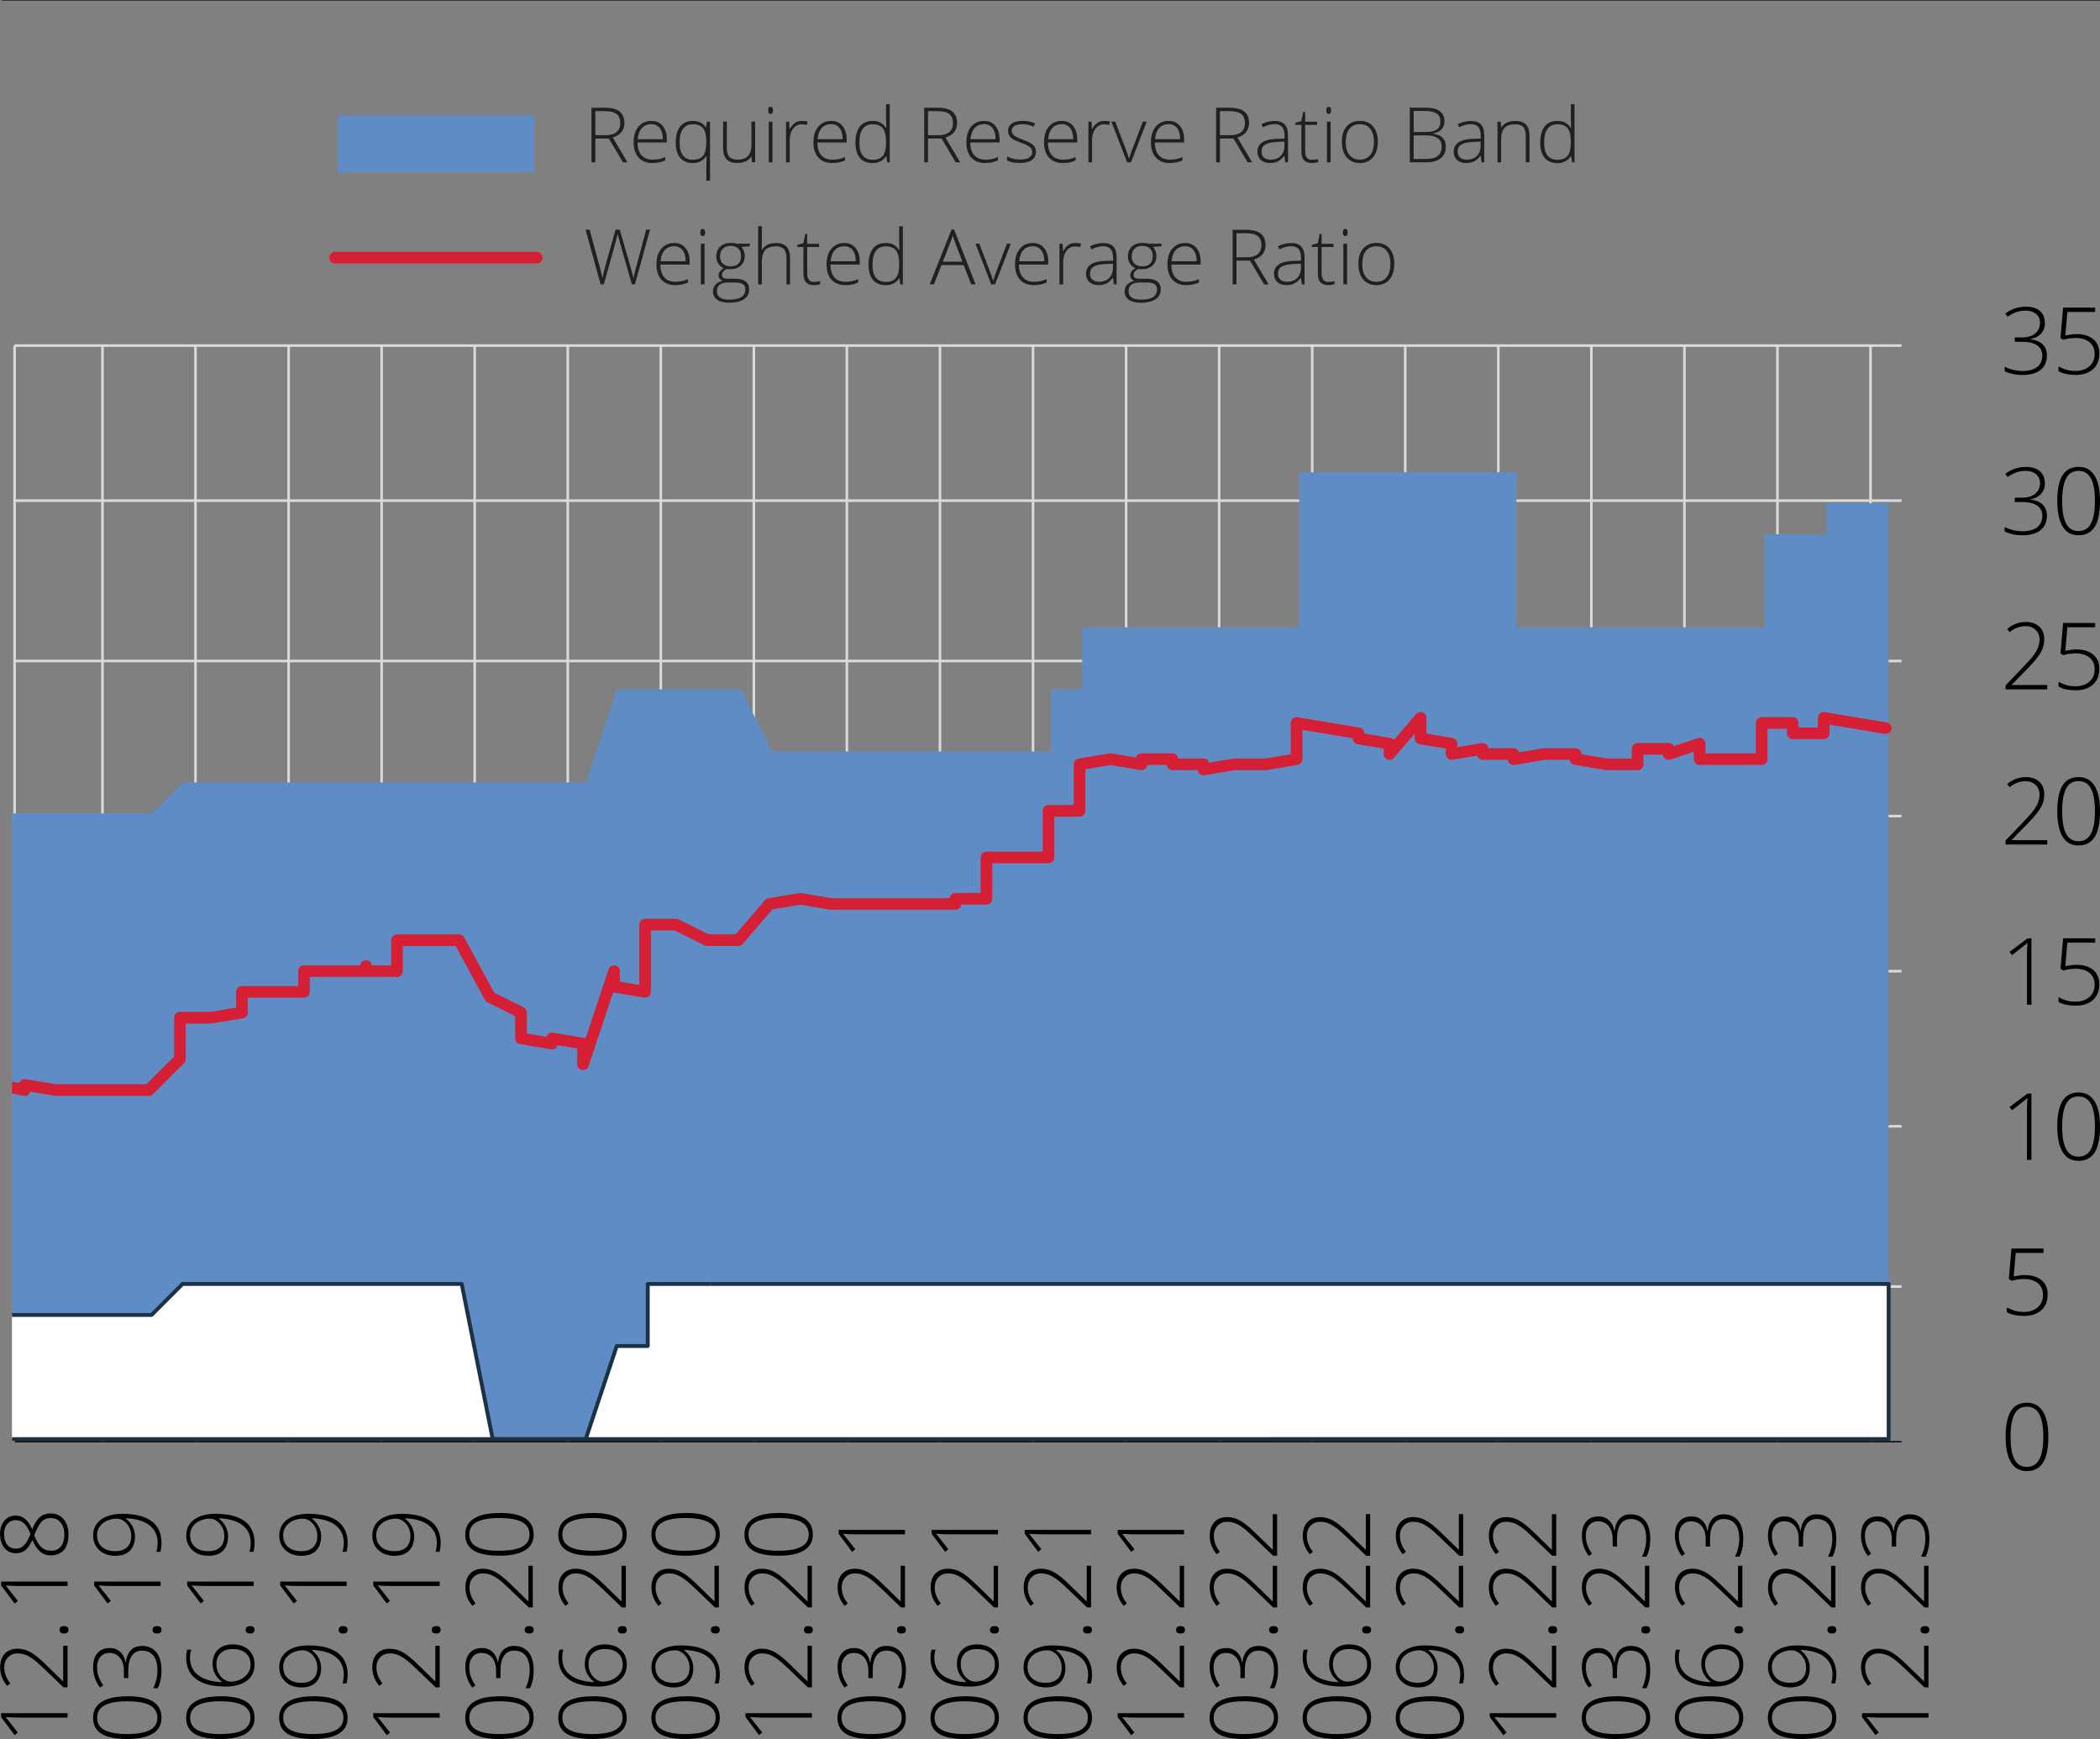 <?xml version="1.0" encoding="UTF-8"?><svg id="Layer_2" xmlns="http://www.w3.org/2000/svg" xmlns:xlink="http://www.w3.org/1999/xlink" viewBox="0 0 439 363.49"><rect x="0" y="0" width="439" height="363.49" fill="#808080" stroke="none"/><defs><clipPath id="clippath"><rect x="2.51" y="70.61" width="395.54" height="231.27" fill="none"/></clipPath><clipPath id="clippath-1"><rect x="2.51" y="70.61" width="395.54" height="231.27" fill="none"/></clipPath></defs><g id="Layer_2-2"><g id="Layer_3"><line x1=".38" y1=".07" x2="438.99" y2=".07" fill="none" stroke="#231f20" stroke-width=".14"/><path d="M3.05,72.23v229.11M21.42,72.23v229.11M40.87,72.23v229.11M60.33,72.23v229.11M79.78,72.23v229.11M99.23,72.23v229.11M118.69,72.23v229.11M138.14,72.23v229.11M157.59,72.23v229.11M177.04,72.23v229.11M196.5,72.23v229.11M215.95,72.23v229.11M235.41,72.23v229.11M254.86,72.23v229.11M274.31,72.23v229.11M293.76,72.23v229.11M313.22,72.23v229.11M332.67,72.23v229.11M352.12,72.23v229.11M371.57,72.23v229.11M391.03,72.23v229.11M3.05,268.92h394.46M3.05,235.42h394.46M3.05,203h394.46M3.05,170.58h394.46M3.05,138.16h394.46M3.05,104.65h394.46M3.05,72.23h394.46" fill="none" stroke="#d9dad9" stroke-linejoin="round" stroke-width=".54"/><polygon points="310.52 98.71 304.03 98.71 297.55 98.71 291.06 98.71 284.58 98.71 278.09 98.71 271.61 98.71 271.61 131.13 265.13 131.13 258.64 131.13 252.16 131.13 245.67 131.13 239.19 131.13 232.7 131.13 226.22 131.13 226.22 144.1 219.73 144.1 219.73 157.07 213.25 157.07 206.77 157.07 200.28 157.07 193.8 157.07 187.31 157.07 180.83 157.07 174.34 157.07 167.86 157.07 161.38 157.07 154.89 144.1 148.41 144.1 141.92 144.1 135.44 144.1 128.95 144.1 122.47 163.55 115.98 163.55 109.5 163.55 103.02 163.55 96.53 163.55 90.05 163.55 83.56 163.55 77.08 163.55 70.59 163.55 64.11 163.55 57.63 163.55 51.14 163.55 44.66 163.55 38.17 163.55 31.69 170.04 25.2 170.04 18.72 170.04 12.24 170.04 5.75 170.04 2.51 170.04 2.51 300.8 5.75 300.8 12.24 300.8 18.72 300.8 25.2 300.8 31.69 300.8 38.17 300.8 44.66 300.8 51.14 300.8 57.63 300.8 64.11 300.8 70.59 300.8 77.08 300.8 83.56 300.8 90.05 300.8 96.53 300.8 103.02 300.8 109.5 300.8 115.98 300.8 122.47 300.8 128.95 300.8 135.44 300.8 141.92 300.8 148.41 300.8 154.89 300.8 161.38 300.8 167.86 300.8 174.34 300.8 180.83 300.8 187.31 300.8 193.8 300.8 200.28 300.8 206.77 300.8 213.25 300.8 219.73 300.8 226.22 300.8 232.7 300.8 239.19 300.8 245.67 300.8 252.16 300.8 258.64 300.8 265.13 300.8 271.61 300.8 278.09 300.8 284.58 300.8 291.06 300.8 297.55 300.8 304.03 300.8 310.52 300.8 317 300.8 323.48 300.8 329.97 300.8 336.45 300.8 342.94 300.8 349.42 300.8 355.91 300.8 362.39 300.8 368.87 300.8 375.36 300.8 381.84 300.8 388.33 300.8 394.81 300.8 394.81 105.2 388.33 105.2 381.84 105.2 381.84 111.68 375.36 111.68 368.87 111.68 368.87 131.13 362.39 131.13 355.91 131.13 349.42 131.13 342.94 131.13 336.45 131.13 329.97 131.13 323.48 131.13 317 131.13 317 98.71 310.52 98.71" fill="#5f8cc5"/><path d="M122.47,300.81h-19.45,19.45ZM90.05,268.38h-51.88l-6.48,6.49H2.51v25.94h100.51l-6.48-32.42h-6.49ZM388.33,268.38h-252.89v12.97h-6.48l-6.48,19.45h272.34v-32.42h-6.49Z" fill="#fff"/><g clip-path="url(#clippath)"><path d="M265.12,300.81H-110.97M148.41,268.38h246.41v32.42h-129.69M-234.17,268.38h77.81v3.24h6.48v3.24H31.68l6.48-6.48h58.36l6.48,32.42h19.45l6.48-19.45h6.48v-12.97h12.97" fill="none" stroke="#1c3144" stroke-linejoin="round" stroke-width=".81"/></g><line x1="3.05" y1="301.35" x2="397.51" y2="301.35" fill="none" stroke="#000" stroke-linejoin="round" stroke-width=".27"/><g clip-path="url(#clippath-1)"><path d="M154.35,196.51l6.48-7.56,6.48-1.08,6.48,1.08h25.94v-1.08h6.48v-8.65h12.97v-9.73h6.49v-9.73l6.48-1.08,6.48,1.08v-1.08h6.48v1.08h6.48v1.08l6.48-1.08h6.49l6.48-1.08v-7.56l6.48,1.08,6.48,1.08v1.08l6.48,1.08v2.16l6.48-7.56v4.32l6.49,1.08v2.16l6.48-1.08v1.08h6.48v1.08l6.48-1.08h6.48v1.08l6.49,1.08h6.48v-3.24h6.48v1.08l6.48-2.16v3.24h12.97v-7.56h6.49v2.16h6.48v-3.24l6.48,1.08,6.48,1.08M-220.66,217.05h0l6.48-3.24h19.45v-1.08h12.97v-1.08h6.48v1.08l6.48-1.08,6.49,1.08h6.48v3.24h6.48v4.32h12.97l6.48-1.08v1.08h25.94l6.48-1.08h25.94v1.08H-26.15v5.4h6.48l6.49,1.08H-.21l5.4,1.08v-1.08l6.48,1.08h19.45l6.49-6.49v-8.64h6.48l6.48-1.08v-4.32h12.97v-4.32h12.97v-1.08,1.08h6.48v-6.48h12.97l6.48,11.89,6.48,3.24v5.4l6.49,1.08v-1.08l6.48,1.08v4.32l6.48-19.45v3.24l6.48,1.08v-14.05h6.48l6.49,3.24h6.48" fill="none" stroke="#d41f34" stroke-linecap="round" stroke-linejoin="round" stroke-width="2.43"/></g><path d="M420.3,300.31c0,2.15.28,3.74.85,4.77.56,1.03,1.42,1.54,2.56,1.54s2.07-.53,2.62-1.6c.55-1.06.82-2.64.82-4.72s-.27-3.61-.82-4.67c-.55-1.06-1.42-1.6-2.62-1.6s-2.06.53-2.6,1.6c-.54,1.06-.81,2.62-.81,4.67M428.2,300.31c0,2.44-.37,4.24-1.11,5.42-.75,1.17-1.87,1.76-3.38,1.76s-2.55-.6-3.31-1.81c-.75-1.21-1.13-2.99-1.13-5.36s.37-4.21,1.1-5.37c.73-1.17,1.85-1.75,3.34-1.75s2.58.6,3.34,1.81c.77,1.2,1.15,2.98,1.15,5.31"/><path d="M423.28,266.52c1.48,0,2.65.36,3.5,1.07.85.72,1.28,1.7,1.28,2.95,0,1.43-.44,2.53-1.33,3.33-.89.79-2.11,1.19-3.67,1.19-.69,0-1.35-.07-1.97-.2-.62-.14-1.14-.33-1.56-.59v-.98c.68.35,1.29.59,1.82.73s1.1.2,1.7.2c1.22,0,2.19-.32,2.93-.96.73-.64,1.1-1.51,1.1-2.61,0-1.03-.36-1.84-1.07-2.43-.72-.59-1.69-.88-2.92-.88-.82,0-1.68.12-2.58.37l-.57-.37.55-6.36h6.69v.91h-5.79l-.43,4.9c.99-.18,1.76-.28,2.32-.28"/><path d="M424.66,242.45h-.93v-10.11c0-.92.04-1.87.11-2.86-.09.1-.19.19-.29.28s-1.08.86-2.93,2.31l-.54-.67,3.77-2.82h.82v13.89-.02Z"/><path d="M431.09,235.46c0,2.16.28,3.74.85,4.77.56,1.03,1.42,1.54,2.56,1.54s2.07-.53,2.62-1.6c.55-1.06.82-2.64.82-4.72s-.27-3.61-.82-4.67-1.42-1.6-2.62-1.6-2.06.53-2.6,1.6c-.54,1.06-.81,2.62-.81,4.67M439,235.46c0,2.44-.37,4.24-1.11,5.42-.75,1.17-1.87,1.76-3.38,1.76s-2.55-.6-3.31-1.81c-.75-1.21-1.13-2.99-1.13-5.36s.37-4.21,1.1-5.37c.73-1.17,1.85-1.75,3.34-1.75s2.58.6,3.34,1.81c.77,1.2,1.15,2.98,1.15,5.31"/><path d="M424.66,210.02h-.93v-10.11c0-.92.04-1.87.11-2.86-.09.09-.19.19-.29.28s-1.08.86-2.93,2.31l-.54-.67,3.77-2.82h.82v13.89-.02Z"/><path d="M434.08,201.67c1.48,0,2.65.36,3.5,1.07.85.72,1.28,1.7,1.28,2.95,0,1.43-.44,2.53-1.33,3.33-.89.79-2.11,1.19-3.67,1.19-.69,0-1.35-.07-1.97-.2-.62-.14-1.14-.33-1.56-.59v-.98c.68.35,1.29.59,1.82.73s1.1.2,1.7.2c1.22,0,2.19-.32,2.93-.96.73-.64,1.1-1.51,1.1-2.61,0-1.03-.36-1.84-1.07-2.43-.72-.59-1.69-.88-2.92-.88-.82,0-1.68.12-2.58.37l-.57-.37.55-6.36h6.69v.91h-5.8l-.43,4.9c.99-.18,1.76-.28,2.32-.28"/><path d="M427.95,176.52h-8.69v-.84l3.7-3.86c1.04-1.08,1.77-1.9,2.18-2.47.42-.57.72-1.11.92-1.63s.3-1.06.3-1.63c0-.83-.27-1.5-.82-2.02s-1.25-.78-2.12-.78c-1.16,0-2.27.42-3.32,1.26l-.51-.65c1.16-.98,2.44-1.47,3.86-1.47,1.21,0,2.16.33,2.86.97.69.65,1.04,1.53,1.04,2.67,0,.92-.23,1.81-.7,2.66-.47.86-1.32,1.92-2.55,3.18l-3.56,3.66v.04h7.43v.91h-.02Z"/><path d="M431.09,169.54c0,2.15.28,3.74.85,4.77.56,1.03,1.42,1.54,2.56,1.54s2.07-.53,2.62-1.6c.55-1.06.82-2.64.82-4.72s-.27-3.61-.82-4.67-1.42-1.6-2.62-1.6-2.06.53-2.6,1.6c-.54,1.06-.81,2.62-.81,4.67M439,169.54c0,2.44-.37,4.24-1.11,5.42-.75,1.17-1.87,1.76-3.38,1.76s-2.55-.6-3.31-1.81c-.75-1.21-1.13-2.99-1.13-5.36s.37-4.21,1.1-5.37c.73-1.17,1.85-1.75,3.34-1.75s2.58.6,3.34,1.81c.77,1.2,1.15,2.98,1.15,5.31"/><path d="M427.95,144.1h-8.69v-.84l3.7-3.86c1.04-1.08,1.77-1.9,2.18-2.47.42-.57.72-1.11.92-1.63s.3-1.06.3-1.63c0-.83-.27-1.5-.82-2.02s-1.25-.78-2.12-.78c-1.16,0-2.27.42-3.32,1.26l-.51-.65c1.16-.98,2.44-1.47,3.86-1.47,1.21,0,2.16.33,2.86.97.69.65,1.04,1.53,1.04,2.67,0,.92-.23,1.81-.7,2.66-.47.86-1.32,1.92-2.55,3.18l-3.56,3.66v.04h7.43v.91h-.02Z"/><path d="M434.08,135.75c1.48,0,2.65.36,3.5,1.07.85.72,1.28,1.7,1.28,2.95,0,1.43-.44,2.53-1.33,3.33-.89.79-2.11,1.19-3.67,1.19-.69,0-1.35-.07-1.97-.2-.62-.14-1.14-.33-1.56-.59v-.98c.68.35,1.29.59,1.82.73s1.1.2,1.7.2c1.22,0,2.19-.32,2.93-.96.73-.64,1.1-1.51,1.1-2.61,0-1.03-.36-1.84-1.07-2.43-.72-.59-1.69-.88-2.92-.88-.82,0-1.68.12-2.58.37l-.57-.37.55-6.36h6.69v.91h-5.8l-.43,4.9c.99-.18,1.76-.28,2.32-.28"/><path d="M427.48,101.06c0,.86-.27,1.58-.81,2.18-.54.59-1.27.96-2.18,1.13v.06c1.11.14,1.96.49,2.54,1.06.58.57.87,1.34.87,2.3,0,1.3-.44,2.3-1.32,3.02-.88.71-2.16,1.07-3.81,1.07-1.41,0-2.64-.26-3.7-.79v-.94c.53.28,1.13.5,1.79.66s1.28.24,1.87.24c1.4,0,2.45-.28,3.15-.85.7-.56,1.06-1.36,1.06-2.4,0-.92-.36-1.62-1.08-2.12-.72-.49-1.78-.74-3.17-.74h-1.5v-.91h1.52c1.15,0,2.07-.27,2.74-.82s1.01-1.29,1.01-2.23c0-.77-.27-1.39-.82-1.86-.55-.46-1.27-.7-2.15-.7-.69,0-1.32.1-1.89.29s-1.21.52-1.92.99l-.47-.64c.54-.45,1.19-.81,1.95-1.07s1.53-.39,2.31-.39c1.28,0,2.27.3,2.96.91.7.61,1.04,1.46,1.04,2.56"/><path d="M431.09,104.7c0,2.16.28,3.74.85,4.77.56,1.03,1.42,1.54,2.56,1.54s2.07-.53,2.62-1.6c.55-1.06.82-2.64.82-4.72s-.27-3.61-.82-4.67-1.42-1.6-2.62-1.6-2.06.53-2.6,1.6c-.54,1.06-.81,2.62-.81,4.67M439,104.7c0,2.44-.37,4.24-1.11,5.42-.75,1.17-1.87,1.76-3.38,1.76s-2.55-.6-3.31-1.81c-.75-1.21-1.13-2.99-1.13-5.36s.37-4.21,1.1-5.37c.73-1.17,1.85-1.75,3.34-1.75s2.58.6,3.34,1.81c.77,1.2,1.15,2.98,1.15,5.31"/><path d="M427.48,67.56c0,.86-.27,1.58-.81,2.18-.54.59-1.27.96-2.18,1.13v.06c1.11.14,1.96.49,2.54,1.06.58.57.87,1.34.87,2.3,0,1.3-.44,2.3-1.32,3.02-.88.71-2.16,1.07-3.81,1.07-1.41,0-2.64-.26-3.7-.79v-.94c.53.28,1.13.5,1.79.66s1.28.24,1.87.24c1.4,0,2.45-.28,3.15-.85.7-.56,1.06-1.36,1.06-2.4,0-.92-.36-1.62-1.08-2.12-.72-.49-1.78-.74-3.17-.74h-1.5v-.91h1.52c1.15,0,2.07-.27,2.74-.82s1.01-1.29,1.01-2.23c0-.77-.27-1.39-.82-1.86-.55-.46-1.27-.7-2.15-.7-.69,0-1.32.1-1.89.29s-1.21.52-1.92.99l-.47-.64c.54-.45,1.19-.81,1.95-1.07s1.53-.39,2.31-.39c1.28,0,2.27.3,2.96.91.7.61,1.04,1.46,1.04,2.56"/><path d="M434.08,69.83c1.48,0,2.65.36,3.5,1.07.85.72,1.28,1.7,1.28,2.95,0,1.43-.44,2.53-1.33,3.33-.89.79-2.11,1.19-3.67,1.19-.69,0-1.35-.07-1.97-.2-.62-.14-1.14-.33-1.56-.59v-.98c.68.35,1.29.59,1.82.73.53.14,1.1.2,1.7.2,1.22,0,2.19-.32,2.93-.96.73-.64,1.1-1.51,1.1-2.61,0-1.03-.36-1.84-1.07-2.43-.72-.59-1.69-.88-2.92-.88-.82,0-1.68.12-2.58.37l-.57-.37.55-6.35h6.69v.91h-5.8l-.43,4.9c.99-.18,1.76-.28,2.32-.28"/><path d="M14.12,358.09v.93H4c-.92,0-1.87-.04-2.86-.11.1.1.19.19.28.3.09.1.86,1.08,2.31,2.93l-.68.54-2.82-3.77v-.82h13.89Z"/><path d="M14.12,344.01v8.69h-.84l-3.86-3.7c-1.08-1.04-1.9-1.77-2.47-2.18s-1.11-.72-1.63-.92-1.06-.3-1.63-.3c-.83,0-1.5.27-2.02.82-.52.55-.78,1.25-.78,2.12,0,1.16.42,2.27,1.26,3.33l-.66.51c-.98-1.16-1.46-2.44-1.46-3.86,0-1.21.32-2.16.97-2.86.65-.69,1.54-1.04,2.67-1.04.92,0,1.81.23,2.66.7.86.47,1.92,1.32,3.18,2.55l3.66,3.56h.04v-7.43h.91Z"/><path d="M13.38,341.44c-.62,0-.93-.25-.93-.76s.31-.78.93-.78.93.26.93.78-.31.76-.93.76"/><path d="M14.12,330.58v.93H4c-.92,0-1.87-.04-2.86-.11.1.1.19.19.28.3.09.1.86,1.08,2.31,2.93l-.68.54-2.82-3.77v-.82h13.89Z"/><path d="M10.7,324.14c.87,0,1.55-.29,2.03-.89.48-.59.72-1.42.72-2.48s-.25-1.87-.76-2.51c-.51-.63-1.2-.95-2.08-.95-.79,0-1.42.25-1.91.75s-1.01,1.46-1.54,2.87c.45,1.17.95,1.99,1.49,2.48s1.23.73,2.05.73M.85,320.75c0,.89.22,1.61.66,2.15s1.04.81,1.81.81c.44,0,.84-.1,1.17-.3.34-.2.65-.49.92-.86.27-.38.6-1.01.96-1.9-.4-1.03-.84-1.77-1.32-2.22-.48-.45-1.06-.68-1.74-.68-.76,0-1.36.27-1.8.8s-.67,1.26-.67,2.19M0,320.73c0-1.18.3-2.13.9-2.85.6-.72,1.41-1.08,2.44-1.08.71,0,1.34.22,1.88.67.54.44,1.05,1.17,1.51,2.17.5-1.21,1.05-2.07,1.64-2.56.6-.49,1.32-.74,2.17-.74,1.15,0,2.06.4,2.75,1.2.68.8,1.03,1.88,1.03,3.23s-.32,2.47-.96,3.22-1.57,1.12-2.79,1.12c-.83,0-1.56-.26-2.18-.79-.63-.53-1.16-1.34-1.6-2.44-.48,1.02-.99,1.74-1.52,2.16-.54.42-1.18.63-1.93.63-.66,0-1.25-.17-1.75-.5-.5-.34-.89-.81-1.16-1.41s-.41-1.28-.41-2.02"/><path d="M26.59,362.45c2.15,0,3.74-.28,4.77-.84s1.54-1.42,1.54-2.56-.53-2.07-1.6-2.62c-1.06-.55-2.64-.82-4.72-.82s-3.61.27-4.67.82c-1.06.55-1.6,1.42-1.6,2.62s.53,2.06,1.6,2.6c1.06.54,2.62.81,4.67.81M26.59,354.55c2.44,0,4.24.37,5.41,1.12s1.76,1.87,1.76,3.38-.6,2.55-1.81,3.31c-1.21.75-3,1.13-5.36,1.13s-4.21-.36-5.38-1.09c-1.17-.73-1.75-1.85-1.75-3.34s.6-2.58,1.81-3.34c1.2-.77,2.98-1.15,5.31-1.15"/><path d="M22.95,344.47c.86,0,1.59.27,2.17.81.59.54.97,1.27,1.13,2.18h.06c.14-1.12.49-1.96,1.06-2.55.57-.58,1.34-.87,2.3-.87,1.3,0,2.3.44,3.02,1.33.71.88,1.07,2.15,1.07,3.81,0,1.41-.26,2.64-.79,3.7h-.94c.28-.53.5-1.13.65-1.79.16-.66.24-1.28.24-1.87,0-1.4-.28-2.45-.85-3.15-.56-.7-1.36-1.05-2.4-1.05-.92,0-1.62.36-2.12,1.08-.49.72-.74,1.78-.74,3.17v1.5h-.91v-1.52c0-1.15-.27-2.07-.82-2.74-.55-.67-1.29-1.01-2.23-1.01-.77,0-1.39.27-1.86.82-.46.55-.7,1.27-.7,2.15,0,.69.1,1.32.29,1.89.19.57.52,1.21.99,1.92l-.64.47c-.45-.54-.8-1.19-1.07-1.95-.26-.76-.39-1.53-.39-2.31,0-1.28.3-2.27.91-2.96.61-.7,1.46-1.05,2.56-1.05"/><path d="M32.83,341.44c-.62,0-.93-.25-.93-.76s.31-.78.93-.78.93.26.93.78-.31.76-.93.76"/><path d="M33.57,330.58v.93h-10.12c-.92,0-1.87-.04-2.86-.11.09.1.18.19.27.3.09.1.86,1.08,2.31,2.93l-.67.54-2.82-3.77v-.82h13.89Z"/><path d="M20.3,320.95c0,1,.34,1.8,1.01,2.39.67.6,1.6.89,2.77.89,1.1,0,1.94-.28,2.51-.83s.85-1.34.85-2.37c0-.64-.14-1.24-.43-1.79-.29-.55-.66-.99-1.14-1.32-.47-.33-.95-.49-1.44-.49-.74,0-1.43.15-2.08.44s-1.15.71-1.52,1.23c-.36.53-.55,1.14-.55,1.83M25.57,316.42c1.82,0,3.35.24,4.58.72,1.23.48,2.14,1.17,2.73,2.09.59.91.88,2.02.88,3.32,0,.66-.08,1.27-.25,1.82h-.82c.09-.27.16-.6.2-.98.05-.38.07-.68.07-.88,0-1.56-.56-2.79-1.69-3.68-1.13-.89-2.78-1.38-4.94-1.48v.11c.61.46,1.07,1.01,1.4,1.65.32.64.49,1.31.49,2,0,1.29-.36,2.29-1.06,3.01-.71.72-1.72,1.08-3.02,1.08-1.39,0-2.52-.39-3.38-1.18-.86-.79-1.29-1.81-1.29-3.07,0-.91.24-1.71.72-2.39.48-.68,1.18-1.21,2.11-1.58.92-.37,2.02-.56,3.29-.56"/><path d="M46.04,362.45c2.15,0,3.74-.28,4.77-.84s1.54-1.42,1.54-2.56-.53-2.07-1.6-2.62c-1.06-.55-2.64-.82-4.72-.82s-3.61.27-4.67.82c-1.06.55-1.6,1.42-1.6,2.62s.53,2.06,1.6,2.6c1.06.54,2.62.81,4.67.81M46.04,354.55c2.44,0,4.24.37,5.41,1.12s1.76,1.87,1.76,3.38-.6,2.55-1.81,3.31c-1.21.75-3,1.13-5.36,1.13s-4.21-.36-5.38-1.09-1.75-1.85-1.75-3.34.6-2.58,1.81-3.34c1.2-.77,2.98-1.15,5.31-1.15"/><path d="M52.38,347.98c0-1.04-.33-1.85-.98-2.42-.65-.58-1.58-.87-2.79-.87-1.06,0-1.89.29-2.49.86-.6.57-.89,1.35-.89,2.33,0,.65.14,1.25.43,1.8.28.56.66,1,1.14,1.33.47.33.95.49,1.45.49.7,0,1.38-.16,2.03-.47s1.16-.74,1.54-1.27.57-1.12.57-1.77M47.1,352.53c-1.8,0-3.32-.24-4.55-.73-1.23-.49-2.15-1.19-2.74-2.09-.6-.9-.89-1.99-.89-3.26,0-.59.07-1.14.22-1.63h.84c-.17.46-.26,1.02-.26,1.67,0,1.56.56,2.78,1.69,3.65s2.77,1.36,4.92,1.47v-.13c-.62-.48-1.09-1.03-1.41-1.65s-.48-1.27-.48-1.97c0-1.3.37-2.31,1.11-3.04s1.76-1.1,3.07-1.1c1.42,0,2.54.39,3.36,1.15.82.77,1.23,1.81,1.23,3.11,0,1.41-.54,2.52-1.61,3.33-1.07.81-2.57,1.22-4.5,1.22"/><path d="M52.28,341.44c-.62,0-.93-.25-.93-.76s.31-.78.93-.78.93.26.93.78-.31.76-.93.76"/><path d="M53.02,330.58v.93h-10.12c-.92,0-1.87-.04-2.86-.11.09.1.18.19.27.3.09.1.86,1.08,2.31,2.93l-.67.54-2.82-3.77v-.82h13.89Z"/><path d="M39.75,320.95c0,1,.34,1.8,1.01,2.39.67.6,1.6.89,2.77.89,1.1,0,1.94-.28,2.51-.83s.85-1.34.85-2.37c0-.64-.14-1.24-.43-1.79-.29-.55-.66-.99-1.14-1.32-.47-.33-.95-.49-1.44-.49-.74,0-1.43.15-2.08.44s-1.15.71-1.52,1.23c-.36.53-.55,1.14-.55,1.83M45.03,316.42c1.82,0,3.35.24,4.58.72,1.23.48,2.14,1.17,2.73,2.09.59.91.88,2.02.88,3.32,0,.66-.08,1.27-.25,1.82h-.82c.09-.27.16-.6.2-.98.05-.38.07-.68.07-.88,0-1.56-.56-2.79-1.69-3.68-1.13-.89-2.78-1.38-4.94-1.48v.11c.61.46,1.07,1.01,1.4,1.65.32.64.49,1.31.49,2,0,1.29-.36,2.29-1.06,3.01-.71.72-1.72,1.08-3.02,1.08-1.39,0-2.52-.39-3.38-1.18-.86-.79-1.29-1.81-1.29-3.07,0-.91.24-1.71.72-2.39.48-.68,1.18-1.21,2.1-1.58s2.02-.56,3.29-.56"/><path d="M65.49,362.45c2.15,0,3.74-.28,4.77-.84s1.54-1.42,1.54-2.56-.53-2.07-1.6-2.62c-1.06-.55-2.64-.82-4.72-.82s-3.61.27-4.67.82c-1.06.55-1.6,1.42-1.6,2.62s.53,2.06,1.6,2.6c1.06.54,2.62.81,4.67.81M65.49,354.55c2.44,0,4.24.37,5.41,1.12s1.76,1.87,1.76,3.38-.6,2.55-1.81,3.31c-1.21.75-3,1.13-5.36,1.13s-4.21-.36-5.38-1.09-1.75-1.85-1.75-3.34.6-2.58,1.81-3.34c1.2-.77,2.98-1.15,5.31-1.15"/><path d="M59.2,348.46c0,1,.34,1.8,1.01,2.39.67.6,1.6.89,2.77.89,1.1,0,1.94-.28,2.51-.83s.85-1.34.85-2.36c0-.64-.14-1.24-.43-1.79-.29-.55-.66-1-1.14-1.32-.47-.33-.95-.49-1.44-.49-.74,0-1.43.15-2.08.44s-1.15.71-1.52,1.23c-.36.53-.55,1.14-.55,1.83M64.48,343.93c1.82,0,3.35.24,4.58.72,1.23.48,2.14,1.17,2.73,2.09.59.91.88,2.02.88,3.32,0,.66-.08,1.27-.25,1.82h-.82c.09-.27.16-.6.2-.98.05-.38.07-.68.07-.88,0-1.56-.56-2.79-1.69-3.68-1.13-.89-2.78-1.38-4.94-1.48v.11c.61.46,1.07,1.01,1.4,1.65.32.64.49,1.31.49,2.01,0,1.28-.36,2.28-1.06,3-.71.72-1.72,1.08-3.02,1.08-1.39,0-2.52-.39-3.38-1.18-.86-.79-1.29-1.81-1.29-3.07,0-.91.24-1.71.72-2.39.48-.68,1.18-1.21,2.1-1.58s2.02-.56,3.29-.56"/><path d="M71.73,341.44c-.62,0-.93-.25-.93-.76s.31-.78.93-.78.93.26.93.78-.31.76-.93.76"/><path d="M72.47,330.58v.93h-10.12c-.92,0-1.87-.04-2.86-.11.09.1.18.19.27.3.09.1.86,1.08,2.31,2.93l-.67.54-2.82-3.77v-.82h13.89Z"/><path d="M59.2,320.95c0,1,.34,1.8,1.01,2.39.67.6,1.6.89,2.77.89,1.1,0,1.94-.28,2.51-.83s.85-1.34.85-2.37c0-.64-.14-1.24-.43-1.79-.29-.55-.66-.99-1.14-1.32-.47-.33-.95-.49-1.44-.49-.74,0-1.43.15-2.08.44s-1.15.71-1.52,1.23c-.36.53-.55,1.14-.55,1.83M64.48,316.42c1.82,0,3.35.24,4.58.72,1.23.48,2.14,1.17,2.73,2.09.59.91.88,2.02.88,3.32,0,.66-.08,1.27-.25,1.82h-.82c.09-.27.16-.6.2-.98.05-.38.07-.68.07-.88,0-1.56-.56-2.79-1.69-3.68-1.13-.89-2.78-1.38-4.94-1.48v.11c.61.46,1.07,1.01,1.4,1.65.32.64.49,1.31.49,2,0,1.29-.36,2.29-1.06,3.01-.71.72-1.72,1.08-3.02,1.08-1.39,0-2.52-.39-3.38-1.18-.86-.79-1.29-1.81-1.29-3.07,0-.91.24-1.71.72-2.39.48-.68,1.18-1.21,2.1-1.58s2.02-.56,3.29-.56"/><path d="M91.92,358.09v.93h-10.12c-.92,0-1.87-.04-2.86-.11.1.1.19.19.28.3.09.1.86,1.08,2.31,2.93l-.68.54-2.82-3.77v-.82h13.89,0Z"/><path d="M91.92,344.01v8.69h-.84l-3.86-3.7c-1.08-1.04-1.9-1.77-2.47-2.18s-1.11-.72-1.63-.92c-.52-.2-1.06-.3-1.63-.3-.83,0-1.5.27-2.02.82-.52.55-.78,1.25-.78,2.12,0,1.16.42,2.27,1.26,3.33l-.66.51c-.98-1.16-1.46-2.44-1.46-3.86,0-1.21.32-2.16.97-2.86.65-.69,1.54-1.04,2.67-1.04.92,0,1.81.23,2.66.7.86.47,1.92,1.32,3.18,2.55l3.66,3.56h.04v-7.43h.91,0Z"/><path d="M91.18,341.44c-.62,0-.93-.25-.93-.76s.31-.78.93-.78.93.26.93.78-.31.76-.93.76"/><path d="M91.92,330.58v.93h-10.12c-.92,0-1.87-.04-2.86-.11.1.1.19.19.28.3.09.1.86,1.08,2.31,2.93l-.68.54-2.82-3.77v-.82h13.89,0Z"/><path d="M78.66,320.95c0,1,.34,1.8,1.01,2.39.67.6,1.6.89,2.77.89,1.1,0,1.94-.28,2.51-.83s.85-1.34.85-2.37c0-.64-.14-1.24-.43-1.79-.29-.55-.66-.99-1.14-1.32-.47-.33-.95-.49-1.44-.49-.74,0-1.43.15-2.08.44s-1.15.71-1.52,1.23c-.36.53-.55,1.14-.55,1.83M83.93,316.42c1.82,0,3.35.24,4.58.72,1.23.48,2.14,1.17,2.73,2.09.59.91.88,2.02.88,3.32,0,.66-.08,1.27-.25,1.82h-.82c.09-.27.16-.6.2-.98.05-.38.07-.68.07-.88,0-1.56-.56-2.79-1.69-3.68-1.13-.89-2.78-1.38-4.94-1.48v.11c.61.46,1.07,1.01,1.4,1.65.32.64.49,1.31.49,2,0,1.29-.35,2.29-1.06,3.01s-1.72,1.08-3.02,1.08c-1.39,0-2.52-.39-3.38-1.18-.86-.79-1.29-1.81-1.29-3.07,0-.91.24-1.71.72-2.39.48-.68,1.18-1.21,2.11-1.58.92-.37,2.02-.56,3.29-.56"/><path d="M104.39,362.45c2.15,0,3.74-.28,4.77-.84s1.54-1.42,1.54-2.56-.53-2.07-1.6-2.62c-1.06-.55-2.64-.82-4.72-.82s-3.61.27-4.67.82c-1.06.55-1.6,1.42-1.6,2.62s.53,2.06,1.6,2.6c1.06.54,2.62.81,4.67.81M104.39,354.55c2.44,0,4.24.37,5.41,1.12s1.76,1.87,1.76,3.38-.6,2.55-1.81,3.31c-1.21.75-3,1.13-5.36,1.13s-4.21-.36-5.38-1.09-1.75-1.85-1.75-3.34.6-2.58,1.81-3.34c1.2-.77,2.98-1.15,5.31-1.15"/><path d="M100.76,344.47c.86,0,1.59.27,2.17.81.59.54.97,1.27,1.13,2.18h.06c.14-1.12.49-1.96,1.06-2.55.57-.58,1.34-.87,2.3-.87,1.3,0,2.3.44,3.02,1.33.71.88,1.07,2.15,1.07,3.81,0,1.41-.26,2.64-.79,3.7h-.94c.28-.53.5-1.13.65-1.79.16-.66.24-1.28.24-1.87,0-1.4-.28-2.45-.85-3.15-.56-.7-1.36-1.05-2.4-1.05-.92,0-1.62.36-2.12,1.08-.49.72-.74,1.78-.74,3.17v1.5h-.91v-1.52c0-1.15-.27-2.07-.82-2.74-.55-.67-1.29-1.01-2.23-1.01-.77,0-1.39.27-1.86.82-.46.55-.7,1.27-.7,2.15,0,.69.1,1.32.29,1.89s.52,1.21.99,1.92l-.64.47c-.45-.54-.8-1.19-1.07-1.95-.26-.76-.39-1.53-.39-2.31,0-1.28.3-2.27.91-2.96.61-.7,1.46-1.05,2.56-1.05"/><path d="M110.63,341.44c-.62,0-.93-.25-.93-.76s.31-.78.93-.78.93.26.93.78-.31.76-.93.76"/><path d="M111.38,327.29v8.69h-.84l-3.86-3.7c-1.08-1.04-1.9-1.77-2.47-2.18s-1.11-.72-1.63-.92c-.52-.2-1.06-.3-1.63-.3-.83,0-1.5.27-2.02.82-.52.55-.78,1.25-.78,2.12,0,1.16.42,2.27,1.26,3.33l-.66.51c-.98-1.16-1.46-2.44-1.46-3.86,0-1.21.32-2.16.97-2.86.65-.69,1.54-1.04,2.67-1.04.92,0,1.81.23,2.66.7.86.47,1.92,1.31,3.18,2.55l3.66,3.56h.04v-7.43h.91,0Z"/><path d="M104.39,324.14c2.15,0,3.74-.28,4.77-.84s1.54-1.42,1.54-2.56-.53-2.07-1.6-2.62c-1.06-.55-2.64-.82-4.72-.82s-3.61.28-4.67.82c-1.06.55-1.6,1.42-1.6,2.62s.53,2.06,1.6,2.6c1.06.54,2.62.81,4.67.81M104.39,316.24c2.44,0,4.24.37,5.41,1.12s1.76,1.87,1.76,3.38-.6,2.55-1.81,3.31c-1.21.75-3,1.13-5.36,1.13s-4.21-.36-5.38-1.09-1.75-1.85-1.75-3.34.6-2.58,1.81-3.34c1.2-.77,2.98-1.15,5.31-1.15"/><path d="M123.84,362.45c2.15,0,3.74-.28,4.77-.84s1.54-1.42,1.54-2.56-.53-2.07-1.6-2.62c-1.06-.55-2.64-.82-4.72-.82s-3.61.27-4.67.82c-1.06.55-1.6,1.42-1.6,2.62s.53,2.06,1.6,2.6c1.06.54,2.62.81,4.67.81M123.84,354.55c2.44,0,4.24.37,5.41,1.12s1.76,1.87,1.76,3.38-.6,2.55-1.81,3.31c-1.21.75-3,1.13-5.36,1.13s-4.21-.36-5.38-1.09-1.75-1.85-1.75-3.34.6-2.58,1.81-3.34c1.2-.77,2.98-1.15,5.31-1.15"/><path d="M130.18,347.98c0-1.04-.33-1.85-.98-2.42-.65-.58-1.58-.87-2.79-.87-1.06,0-1.89.29-2.49.86-.6.57-.89,1.35-.89,2.33,0,.65.14,1.25.43,1.8.28.56.66,1,1.14,1.33.47.33.95.49,1.45.49.7,0,1.38-.16,2.03-.47s1.16-.74,1.54-1.27.57-1.12.57-1.77M124.91,352.53c-1.8,0-3.32-.24-4.55-.73-1.23-.49-2.15-1.19-2.74-2.09-.6-.9-.89-1.99-.89-3.26,0-.59.07-1.14.22-1.63h.84c-.17.46-.26,1.02-.26,1.67,0,1.56.56,2.78,1.69,3.65s2.77,1.36,4.92,1.47v-.13c-.62-.48-1.09-1.03-1.41-1.65s-.48-1.27-.48-1.97c0-1.3.37-2.31,1.11-3.04s1.76-1.1,3.07-1.1c1.42,0,2.54.39,3.36,1.15.82.77,1.23,1.81,1.23,3.11,0,1.41-.54,2.52-1.61,3.33-1.07.81-2.57,1.22-4.5,1.22"/><path d="M130.09,341.44c-.62,0-.93-.25-.93-.76s.31-.78.93-.78.93.26.93.78-.31.76-.93.76"/><path d="M130.83,327.29v8.69h-.84l-3.86-3.7c-1.08-1.04-1.9-1.77-2.47-2.18s-1.11-.72-1.63-.92c-.52-.2-1.06-.3-1.63-.3-.83,0-1.5.27-2.02.82-.52.55-.78,1.25-.78,2.12,0,1.16.42,2.27,1.26,3.33l-.66.51c-.98-1.16-1.46-2.44-1.46-3.86,0-1.21.32-2.16.97-2.86.65-.69,1.54-1.04,2.67-1.04.92,0,1.81.23,2.66.7.86.47,1.92,1.31,3.18,2.55l3.66,3.56h.04v-7.43h.91,0Z"/><path d="M123.84,324.14c2.15,0,3.74-.28,4.77-.84s1.54-1.42,1.54-2.56-.53-2.07-1.6-2.62c-1.06-.55-2.64-.82-4.72-.82s-3.61.28-4.67.82c-1.06.55-1.6,1.42-1.6,2.62s.53,2.06,1.6,2.6c1.06.54,2.62.81,4.67.81M123.84,316.24c2.44,0,4.24.37,5.41,1.12s1.76,1.87,1.76,3.38-.6,2.55-1.81,3.31c-1.21.75-3,1.13-5.36,1.13s-4.21-.36-5.38-1.09-1.75-1.85-1.75-3.34.6-2.58,1.81-3.34c1.2-.77,2.98-1.15,5.31-1.15"/><path d="M143.3,362.45c2.15,0,3.74-.28,4.77-.84s1.54-1.42,1.54-2.56-.53-2.07-1.6-2.62c-1.06-.55-2.64-.82-4.72-.82s-3.61.27-4.67.82c-1.06.55-1.6,1.42-1.6,2.62s.53,2.06,1.6,2.6c1.06.54,2.62.81,4.67.81M143.3,354.55c2.44,0,4.24.37,5.41,1.12s1.76,1.87,1.76,3.38-.6,2.55-1.81,3.31c-1.21.75-3,1.13-5.36,1.13s-4.21-.36-5.38-1.09-1.75-1.85-1.75-3.34.6-2.58,1.81-3.34c1.21-.77,2.98-1.15,5.31-1.15"/><path d="M137.01,348.46c0,1,.34,1.8,1.01,2.39.67.6,1.6.89,2.77.89,1.1,0,1.94-.28,2.51-.83s.85-1.34.85-2.36c0-.64-.14-1.24-.43-1.79-.29-.55-.66-1-1.14-1.32-.47-.33-.95-.49-1.44-.49-.74,0-1.43.15-2.08.44s-1.15.71-1.52,1.23c-.36.53-.55,1.14-.55,1.83M142.28,343.93c1.82,0,3.35.24,4.58.72,1.23.48,2.14,1.17,2.73,2.09.59.91.88,2.02.88,3.32,0,.66-.08,1.27-.25,1.82h-.82c.09-.27.16-.6.2-.98.05-.38.07-.68.07-.88,0-1.56-.56-2.79-1.69-3.68-1.13-.89-2.78-1.38-4.94-1.48v.11c.61.46,1.07,1.01,1.4,1.65.32.64.49,1.31.49,2.01,0,1.28-.36,2.28-1.06,3-.71.72-1.72,1.08-3.02,1.08-1.39,0-2.52-.39-3.38-1.18-.86-.79-1.29-1.81-1.29-3.07,0-.91.24-1.71.72-2.39.48-.68,1.18-1.21,2.1-1.58s2.02-.56,3.29-.56"/><path d="M149.54,341.44c-.62,0-.93-.25-.93-.76s.31-.78.93-.78.93.26.93.78-.31.76-.93.76"/><path d="M150.28,327.29v8.69h-.84l-3.86-3.7c-1.08-1.04-1.9-1.77-2.47-2.18s-1.11-.72-1.63-.92c-.52-.2-1.06-.3-1.63-.3-.83,0-1.5.27-2.02.82-.52.55-.78,1.25-.78,2.12,0,1.16.42,2.27,1.26,3.33l-.66.51c-.98-1.16-1.46-2.44-1.46-3.86,0-1.21.32-2.16.97-2.86.65-.69,1.54-1.04,2.67-1.04.92,0,1.81.23,2.66.7.86.47,1.92,1.31,3.18,2.55l3.66,3.56h.04v-7.43h.91,0Z"/><path d="M143.3,324.14c2.15,0,3.74-.28,4.77-.84s1.54-1.42,1.54-2.56-.53-2.07-1.6-2.62c-1.06-.55-2.64-.82-4.72-.82s-3.61.28-4.67.82c-1.06.55-1.6,1.42-1.6,2.62s.53,2.06,1.6,2.6c1.06.54,2.62.81,4.67.81M143.3,316.24c2.44,0,4.24.37,5.41,1.12s1.76,1.87,1.76,3.38-.6,2.55-1.81,3.31c-1.21.75-3,1.13-5.36,1.13s-4.21-.36-5.38-1.09-1.75-1.85-1.75-3.34.6-2.58,1.81-3.34c1.21-.77,2.98-1.15,5.31-1.15"/><path d="M169.73,358.09v.93h-10.12c-.92,0-1.87-.04-2.86-.11.1.1.19.19.28.3.09.1.86,1.08,2.31,2.93l-.67.54-2.82-3.77v-.82h13.89-.01Z"/><path d="M169.73,344.01v8.69h-.84l-3.86-3.7c-1.08-1.04-1.9-1.77-2.47-2.18s-1.11-.72-1.63-.92c-.52-.2-1.06-.3-1.63-.3-.83,0-1.5.27-2.02.82-.52.55-.78,1.25-.78,2.12,0,1.16.42,2.27,1.26,3.33l-.66.51c-.98-1.16-1.46-2.44-1.46-3.86,0-1.21.32-2.16.97-2.86.65-.69,1.54-1.04,2.67-1.04.92,0,1.81.23,2.66.7.86.47,1.92,1.32,3.18,2.55l3.66,3.56h.04v-7.43h.91,0Z"/><path d="M168.99,341.44c-.62,0-.93-.25-.93-.76s.31-.78.93-.78.93.26.93.78-.31.76-.93.76"/><path d="M169.73,327.29v8.69h-.84l-3.86-3.7c-1.08-1.04-1.9-1.77-2.47-2.18s-1.11-.72-1.63-.92c-.52-.2-1.06-.3-1.63-.3-.83,0-1.5.27-2.02.82-.52.55-.78,1.25-.78,2.12,0,1.16.42,2.27,1.26,3.33l-.66.51c-.98-1.16-1.46-2.44-1.46-3.86,0-1.21.32-2.16.97-2.86.65-.69,1.54-1.04,2.67-1.04.92,0,1.81.23,2.66.7.86.47,1.92,1.31,3.18,2.55l3.66,3.56h.04v-7.43h.91,0Z"/><path d="M162.75,324.14c2.15,0,3.74-.28,4.77-.84s1.54-1.42,1.54-2.56-.53-2.07-1.6-2.62c-1.06-.55-2.64-.82-4.72-.82s-3.61.28-4.67.82c-1.06.55-1.6,1.42-1.6,2.62s.53,2.06,1.6,2.6c1.06.54,2.62.81,4.67.81M162.75,316.24c2.44,0,4.24.37,5.41,1.12s1.76,1.87,1.76,3.38-.6,2.55-1.81,3.31c-1.21.75-3,1.13-5.36,1.13s-4.21-.36-5.38-1.09-1.75-1.85-1.75-3.34.6-2.58,1.81-3.34c1.2-.77,2.98-1.15,5.31-1.15"/><path d="M182.2,362.45c2.15,0,3.74-.28,4.77-.84s1.54-1.42,1.54-2.56-.53-2.07-1.6-2.62c-1.06-.55-2.64-.82-4.72-.82s-3.61.27-4.67.82c-1.06.55-1.6,1.42-1.6,2.62s.53,2.06,1.6,2.6c1.06.54,2.62.81,4.67.81M182.2,354.55c2.44,0,4.24.37,5.41,1.12s1.76,1.87,1.76,3.38-.6,2.55-1.81,3.31c-1.21.75-2.99,1.13-5.36,1.13s-4.21-.36-5.38-1.09-1.75-1.85-1.75-3.34.6-2.58,1.81-3.34,2.98-1.15,5.32-1.15"/><path d="M178.56,344.47c.86,0,1.59.27,2.18.81s.96,1.27,1.13,2.18h.06c.14-1.12.49-1.96,1.06-2.55.57-.58,1.34-.87,2.3-.87,1.3,0,2.3.44,3.02,1.33.71.88,1.07,2.15,1.07,3.81,0,1.41-.26,2.64-.79,3.7h-.94c.28-.53.5-1.13.66-1.79s.24-1.28.24-1.87c0-1.4-.28-2.45-.85-3.15-.56-.7-1.36-1.05-2.4-1.05-.92,0-1.62.36-2.12,1.08-.49.72-.74,1.78-.74,3.17v1.5h-.91v-1.52c0-1.15-.28-2.07-.82-2.74-.55-.67-1.29-1.01-2.23-1.01-.77,0-1.39.27-1.86.82-.46.55-.7,1.27-.7,2.15,0,.69.1,1.32.29,1.89s.52,1.21.99,1.92l-.64.47c-.45-.54-.81-1.19-1.07-1.95s-.39-1.53-.39-2.31c0-1.28.3-2.27.91-2.96.61-.7,1.46-1.05,2.56-1.05"/><path d="M188.44,341.44c-.62,0-.93-.25-.93-.76s.31-.78.93-.78.93.26.93.78-.31.76-.93.76"/><path d="M189.18,327.29v8.69h-.84l-3.86-3.7c-1.08-1.04-1.9-1.77-2.47-2.18s-1.11-.72-1.63-.92c-.52-.2-1.06-.3-1.63-.3-.83,0-1.5.27-2.02.82-.52.55-.78,1.25-.78,2.12,0,1.16.42,2.27,1.26,3.33l-.65.51c-.98-1.16-1.46-2.44-1.46-3.86,0-1.21.32-2.16.97-2.86.65-.69,1.53-1.04,2.67-1.04.92,0,1.81.23,2.66.7.86.47,1.92,1.31,3.18,2.55l3.66,3.56h.04v-7.43h.91-.01Z"/><path d="M189.18,319.78v.93h-10.11c-.92,0-1.87-.04-2.86-.11.09.1.19.2.28.3.09.1.86,1.08,2.31,2.93l-.67.54-2.82-3.77v-.82h13.89-.02Z"/><path d="M201.65,362.45c2.15,0,3.74-.28,4.77-.84s1.54-1.42,1.54-2.56-.53-2.07-1.6-2.62c-1.06-.55-2.64-.82-4.72-.82s-3.61.27-4.67.82c-1.06.55-1.6,1.42-1.6,2.62s.53,2.06,1.6,2.6c1.06.54,2.62.81,4.67.81M201.65,354.55c2.44,0,4.24.37,5.41,1.12s1.76,1.87,1.76,3.38-.6,2.55-1.81,3.31c-1.21.75-2.99,1.13-5.36,1.13s-4.21-.36-5.38-1.09-1.75-1.85-1.75-3.34.6-2.58,1.81-3.34,2.98-1.15,5.32-1.15"/><path d="M207.98,347.98c0-1.04-.32-1.85-.98-2.42-.65-.58-1.58-.87-2.79-.87-1.06,0-1.89.29-2.49.86-.6.57-.89,1.35-.89,2.33,0,.65.14,1.25.43,1.8.28.56.66,1,1.14,1.33.47.33.95.49,1.45.49.7,0,1.38-.16,2.03-.47s1.16-.74,1.54-1.27.57-1.12.57-1.77M202.71,352.53c-1.8,0-3.32-.24-4.56-.73-1.23-.49-2.14-1.19-2.74-2.09-.6-.9-.89-1.99-.89-3.26,0-.59.07-1.14.22-1.63h.84c-.17.46-.26,1.02-.26,1.67,0,1.56.56,2.78,1.69,3.65s2.77,1.36,4.92,1.47v-.13c-.62-.48-1.09-1.03-1.41-1.65s-.48-1.27-.48-1.97c0-1.3.37-2.31,1.11-3.04s1.77-1.1,3.07-1.1c1.42,0,2.54.39,3.36,1.15.82.77,1.23,1.81,1.23,3.11,0,1.41-.54,2.52-1.61,3.33-1.07.81-2.57,1.22-4.5,1.22"/><path d="M207.89,341.44c-.62,0-.93-.25-.93-.76s.31-.78.93-.78.93.26.93.78-.31.76-.93.76"/><path d="M208.63,327.29v8.69h-.84l-3.86-3.7c-1.08-1.04-1.9-1.77-2.47-2.18s-1.11-.72-1.63-.92c-.52-.2-1.06-.3-1.63-.3-.83,0-1.5.27-2.02.82-.52.55-.78,1.25-.78,2.12,0,1.16.42,2.27,1.26,3.33l-.65.51c-.98-1.16-1.46-2.44-1.46-3.86,0-1.21.32-2.16.97-2.86.65-.69,1.53-1.04,2.67-1.04.92,0,1.81.23,2.66.7.86.47,1.92,1.31,3.18,2.55l3.66,3.56h.04v-7.43h.91-.01Z"/><path d="M208.63,319.78v.93h-10.11c-.92,0-1.87-.04-2.86-.11.09.1.19.2.28.3.09.1.86,1.08,2.31,2.93l-.67.54-2.82-3.77v-.82h13.89-.02Z"/><path d="M221.1,362.45c2.15,0,3.74-.28,4.77-.84s1.54-1.42,1.54-2.56-.53-2.07-1.6-2.62c-1.06-.55-2.64-.82-4.72-.82s-3.61.27-4.67.82c-1.06.55-1.59,1.42-1.59,2.62s.53,2.06,1.59,2.6,2.62.81,4.67.81M221.1,354.55c2.44,0,4.24.37,5.41,1.12s1.76,1.87,1.76,3.38-.6,2.55-1.81,3.31c-1.21.75-2.99,1.13-5.36,1.13s-4.21-.36-5.38-1.09-1.75-1.85-1.75-3.34.6-2.58,1.81-3.34c1.2-.77,2.98-1.15,5.31-1.15"/><path d="M214.81,348.46c0,1,.33,1.8,1.01,2.39.67.6,1.6.89,2.77.89,1.1,0,1.94-.28,2.51-.83s.85-1.34.85-2.36c0-.64-.14-1.24-.43-1.79-.29-.55-.66-1-1.14-1.32-.47-.33-.95-.49-1.44-.49-.74,0-1.43.15-2.08.44s-1.15.71-1.52,1.23c-.36.53-.54,1.14-.54,1.83M220.08,343.93c1.82,0,3.35.24,4.58.72,1.23.48,2.14,1.17,2.73,2.09.59.91.88,2.02.88,3.32,0,.66-.08,1.27-.25,1.82h-.82c.09-.27.16-.6.2-.98.05-.38.07-.68.07-.88,0-1.56-.57-2.79-1.7-3.68-1.13-.89-2.78-1.38-4.94-1.48v.11c.61.46,1.08,1.01,1.4,1.65s.49,1.31.49,2.01c0,1.28-.36,2.28-1.06,3-.71.72-1.72,1.08-3.02,1.08-1.39,0-2.52-.39-3.38-1.18-.86-.79-1.29-1.81-1.29-3.07,0-.91.24-1.71.72-2.39.48-.68,1.18-1.21,2.1-1.58s2.02-.56,3.29-.56"/><path d="M227.34,341.44c-.62,0-.93-.25-.93-.76s.31-.78.93-.78.93.26.93.78-.31.76-.93.76"/><path d="M228.08,327.29v8.69h-.84l-3.86-3.7c-1.08-1.04-1.9-1.77-2.47-2.18s-1.11-.72-1.63-.92c-.52-.2-1.06-.3-1.63-.3-.83,0-1.5.27-2.02.82-.52.55-.78,1.25-.78,2.12,0,1.16.42,2.27,1.26,3.33l-.65.51c-.98-1.16-1.46-2.44-1.46-3.86,0-1.21.32-2.16.97-2.86.65-.69,1.53-1.04,2.67-1.04.92,0,1.81.23,2.66.7.86.47,1.92,1.31,3.18,2.55l3.66,3.56h.04v-7.43h.91-.01Z"/><path d="M228.08,319.78v.93h-10.11c-.92,0-1.87-.04-2.86-.11.09.1.19.2.28.3.09.1.86,1.08,2.31,2.93l-.67.54-2.82-3.77v-.82h13.89-.02Z"/><path d="M247.53,358.09v.93h-10.12c-.92,0-1.87-.04-2.86-.11.1.1.19.19.28.3.09.1.86,1.08,2.31,2.93l-.67.54-2.82-3.77v-.82h13.89-.01Z"/><path d="M247.53,344.01v8.69h-.84l-3.86-3.7c-1.08-1.04-1.9-1.77-2.47-2.18s-1.11-.72-1.63-.92c-.52-.2-1.06-.3-1.63-.3-.83,0-1.5.27-2.02.82-.52.55-.78,1.25-.78,2.12,0,1.16.42,2.27,1.26,3.33l-.66.51c-.98-1.16-1.46-2.44-1.46-3.86,0-1.21.32-2.16.97-2.86.65-.69,1.54-1.04,2.67-1.04.92,0,1.81.23,2.66.7.86.47,1.92,1.32,3.18,2.55l3.66,3.56h.04v-7.43h.91,0Z"/><path d="M246.79,341.44c-.62,0-.93-.25-.93-.76s.31-.78.93-.78.93.26.93.78-.31.76-.93.76"/><path d="M247.53,327.29v8.69h-.84l-3.86-3.7c-1.08-1.04-1.9-1.77-2.47-2.18s-1.11-.72-1.63-.92c-.52-.2-1.06-.3-1.63-.3-.83,0-1.5.27-2.02.82-.52.55-.78,1.25-.78,2.12,0,1.16.42,2.27,1.26,3.33l-.66.51c-.98-1.16-1.46-2.44-1.46-3.86,0-1.21.32-2.16.97-2.86.65-.69,1.54-1.04,2.67-1.04.92,0,1.81.23,2.66.7.86.47,1.92,1.31,3.18,2.55l3.66,3.56h.04v-7.43h.91,0Z"/><path d="M247.53,319.78v.93h-10.12c-.92,0-1.87-.04-2.86-.11.1.1.19.2.28.3.09.1.86,1.08,2.31,2.93l-.67.54-2.82-3.77v-.82h13.89-.01Z"/><path d="M260,362.45c2.15,0,3.74-.28,4.77-.84s1.54-1.42,1.54-2.56-.53-2.07-1.6-2.62c-1.06-.55-2.64-.82-4.72-.82s-3.61.27-4.67.82c-1.06.55-1.6,1.42-1.6,2.62s.53,2.06,1.6,2.6c1.06.54,2.62.81,4.67.81M260,354.55c2.44,0,4.24.37,5.41,1.12s1.76,1.87,1.76,3.38-.6,2.55-1.81,3.31c-1.21.75-3,1.13-5.36,1.13s-4.21-.36-5.38-1.09-1.75-1.85-1.75-3.34.6-2.58,1.81-3.34c1.2-.77,2.98-1.15,5.31-1.15"/><path d="M256.36,344.47c.86,0,1.59.27,2.17.81.59.54.97,1.27,1.13,2.18h.06c.14-1.12.49-1.96,1.06-2.55.57-.58,1.34-.87,2.3-.87,1.3,0,2.3.44,3.02,1.33.71.88,1.07,2.15,1.07,3.81,0,1.41-.26,2.64-.79,3.7h-.94c.28-.53.5-1.13.65-1.79.16-.66.24-1.28.24-1.87,0-1.4-.28-2.45-.85-3.15-.56-.7-1.36-1.05-2.4-1.05-.92,0-1.62.36-2.12,1.08-.49.72-.74,1.78-.74,3.17v1.5h-.91v-1.52c0-1.15-.27-2.07-.82-2.74-.55-.67-1.29-1.01-2.23-1.01-.77,0-1.39.27-1.86.82-.46.55-.7,1.27-.7,2.15,0,.69.1,1.32.29,1.89s.52,1.21.99,1.92l-.64.47c-.45-.54-.8-1.19-1.07-1.95-.26-.76-.39-1.53-.39-2.31,0-1.28.3-2.27.91-2.96.61-.7,1.46-1.05,2.56-1.05"/><path d="M266.24,341.44c-.62,0-.93-.25-.93-.76s.31-.78.93-.78.93.26.93.78-.31.76-.93.76"/><path d="M266.98,327.29v8.69h-.84l-3.86-3.7c-1.08-1.04-1.9-1.77-2.47-2.18s-1.11-.72-1.63-.92c-.52-.2-1.06-.3-1.63-.3-.83,0-1.5.27-2.02.82-.52.55-.78,1.25-.78,2.12,0,1.16.42,2.27,1.26,3.33l-.66.51c-.98-1.16-1.46-2.44-1.46-3.86,0-1.21.32-2.16.97-2.86.65-.69,1.54-1.04,2.67-1.04.92,0,1.81.23,2.66.7.86.47,1.92,1.31,3.18,2.55l3.66,3.56h.04v-7.43h.91,0Z"/><path d="M266.98,316.5v8.69h-.84l-3.86-3.7c-1.08-1.04-1.9-1.77-2.47-2.18s-1.11-.72-1.63-.92c-.52-.2-1.06-.3-1.63-.3-.83,0-1.5.27-2.02.82-.52.55-.78,1.25-.78,2.12,0,1.16.42,2.27,1.26,3.33l-.66.51c-.98-1.16-1.46-2.44-1.46-3.86,0-1.21.32-2.16.97-2.86.65-.69,1.54-1.04,2.67-1.04.92,0,1.81.23,2.66.7.86.47,1.92,1.32,3.18,2.55l3.66,3.56h.04v-7.43h.91,0Z"/><path d="M279.45,362.45c2.15,0,3.74-.28,4.77-.84s1.54-1.42,1.54-2.56-.53-2.07-1.6-2.62c-1.06-.55-2.64-.82-4.72-.82s-3.61.27-4.67.82c-1.06.55-1.59,1.42-1.59,2.62s.53,2.06,1.59,2.6,2.62.81,4.67.81M279.45,354.55c2.44,0,4.24.37,5.41,1.12s1.76,1.87,1.76,3.38-.6,2.55-1.81,3.31c-1.21.75-3,1.13-5.36,1.13s-4.21-.36-5.38-1.09-1.75-1.85-1.75-3.34.6-2.58,1.81-3.34c1.2-.77,2.98-1.15,5.31-1.15"/><path d="M285.79,347.98c0-1.04-.33-1.85-.98-2.42-.65-.58-1.58-.87-2.79-.87-1.06,0-1.89.29-2.49.86-.6.57-.89,1.35-.89,2.33,0,.65.14,1.25.43,1.8.28.56.66,1,1.14,1.33.47.33.95.49,1.45.49.7,0,1.38-.16,2.03-.47s1.16-.74,1.54-1.27.57-1.12.57-1.77M280.51,352.53c-1.8,0-3.32-.24-4.55-.73-1.23-.49-2.15-1.19-2.74-2.09-.6-.9-.89-1.99-.89-3.26,0-.59.07-1.14.22-1.63h.84c-.17.46-.26,1.02-.26,1.67,0,1.56.56,2.78,1.69,3.65s2.77,1.36,4.92,1.47v-.13c-.62-.48-1.09-1.03-1.41-1.65-.32-.62-.48-1.27-.48-1.97,0-1.3.37-2.31,1.11-3.04s1.76-1.1,3.07-1.1c1.42,0,2.54.39,3.36,1.15.82.77,1.23,1.81,1.23,3.11,0,1.41-.54,2.52-1.61,3.33s-2.57,1.22-4.5,1.22"/><path d="M285.69,341.44c-.62,0-.93-.25-.93-.76s.31-.78.93-.78.93.26.93.78-.31.76-.93.76"/><path d="M286.43,327.29v8.69h-.84l-3.86-3.7c-1.08-1.04-1.9-1.77-2.47-2.18s-1.11-.72-1.63-.92c-.52-.2-1.06-.3-1.63-.3-.83,0-1.5.27-2.02.82-.52.55-.78,1.25-.78,2.12,0,1.16.42,2.27,1.26,3.33l-.66.51c-.98-1.16-1.46-2.44-1.46-3.86,0-1.21.32-2.16.97-2.86.65-.69,1.54-1.04,2.67-1.04.92,0,1.81.23,2.66.7.86.47,1.92,1.31,3.18,2.55l3.66,3.56h.04v-7.43h.91Z"/><path d="M286.43,316.5v8.69h-.84l-3.86-3.7c-1.08-1.04-1.9-1.77-2.47-2.18s-1.11-.72-1.63-.92c-.52-.2-1.06-.3-1.63-.3-.83,0-1.5.27-2.02.82-.52.55-.78,1.25-.78,2.12,0,1.16.42,2.27,1.26,3.33l-.66.51c-.98-1.16-1.46-2.44-1.46-3.86,0-1.21.32-2.16.97-2.86.65-.69,1.54-1.04,2.67-1.04.92,0,1.81.23,2.66.7.86.47,1.92,1.32,3.18,2.55l3.66,3.56h.04v-7.43h.91Z"/><path d="M298.9,362.45c2.15,0,3.74-.28,4.77-.84s1.54-1.42,1.54-2.56-.53-2.07-1.6-2.62c-1.06-.55-2.64-.82-4.72-.82s-3.61.27-4.67.82c-1.06.55-1.6,1.42-1.6,2.62s.53,2.06,1.6,2.6c1.06.54,2.62.81,4.67.81M298.9,354.55c2.44,0,4.24.37,5.41,1.12s1.76,1.87,1.76,3.38-.6,2.55-1.81,3.31c-1.21.75-3,1.13-5.36,1.13s-4.21-.36-5.38-1.09-1.75-1.85-1.75-3.34.6-2.58,1.81-3.34c1.2-.77,2.98-1.15,5.31-1.15"/><path d="M292.61,348.46c0,1,.34,1.8,1.01,2.39.67.6,1.6.89,2.77.89,1.1,0,1.94-.28,2.51-.83s.85-1.34.85-2.36c0-.64-.14-1.24-.43-1.79-.29-.55-.66-1-1.14-1.32-.47-.33-.95-.49-1.44-.49-.74,0-1.43.15-2.08.44s-1.15.71-1.52,1.23c-.36.53-.55,1.14-.55,1.83M297.88,343.93c1.82,0,3.35.24,4.58.72,1.23.48,2.14,1.17,2.73,2.09.59.91.88,2.02.88,3.32,0,.66-.08,1.27-.25,1.82h-.82c.09-.27.16-.6.2-.98.05-.38.07-.68.07-.88,0-1.56-.56-2.79-1.69-3.68-1.13-.89-2.78-1.38-4.94-1.48v.11c.61.46,1.07,1.01,1.4,1.65.32.64.49,1.31.49,2.01,0,1.28-.36,2.28-1.06,3-.71.72-1.72,1.08-3.02,1.08-1.39,0-2.52-.39-3.38-1.18-.86-.79-1.29-1.81-1.29-3.07,0-.91.24-1.71.72-2.39.48-.68,1.18-1.21,2.1-1.58s2.02-.56,3.29-.56"/><path d="M305.14,341.44c-.62,0-.93-.25-.93-.76s.31-.78.93-.78.93.26.93.78-.31.76-.93.76"/><path d="M305.88,327.29v8.69h-.84l-3.86-3.7c-1.08-1.04-1.9-1.77-2.47-2.18s-1.11-.72-1.63-.92-1.06-.3-1.63-.3c-.83,0-1.5.27-2.02.82-.52.55-.78,1.25-.78,2.12,0,1.16.42,2.27,1.26,3.33l-.66.51c-.98-1.16-1.46-2.44-1.46-3.86,0-1.21.32-2.16.97-2.86.65-.69,1.54-1.04,2.67-1.04.92,0,1.81.23,2.66.7.86.47,1.92,1.31,3.18,2.55l3.66,3.56h.04v-7.43h.91Z"/><path d="M305.88,316.5v8.69h-.84l-3.86-3.7c-1.08-1.04-1.9-1.77-2.47-2.18s-1.11-.72-1.63-.92-1.06-.3-1.63-.3c-.83,0-1.5.27-2.02.82-.52.55-.78,1.25-.78,2.12,0,1.16.42,2.27,1.26,3.33l-.66.51c-.98-1.16-1.46-2.44-1.46-3.86,0-1.21.32-2.16.97-2.86.65-.69,1.54-1.04,2.67-1.04.92,0,1.81.23,2.66.7.86.47,1.92,1.32,3.18,2.55l3.66,3.56h.04v-7.43h.91Z"/><path d="M325.33,358.09v.93h-10.12c-.92,0-1.87-.04-2.86-.11.1.1.19.19.28.3.09.1.86,1.08,2.31,2.93l-.68.54-2.82-3.77v-.82h13.89,0Z"/><path d="M325.33,344.01v8.69h-.84l-3.86-3.7c-1.08-1.04-1.9-1.77-2.47-2.18s-1.11-.72-1.63-.92-1.06-.3-1.63-.3c-.83,0-1.5.27-2.02.82-.52.55-.78,1.25-.78,2.12,0,1.16.42,2.27,1.26,3.33l-.66.51c-.98-1.16-1.46-2.44-1.46-3.86,0-1.21.32-2.16.97-2.86.65-.69,1.54-1.04,2.67-1.04.92,0,1.81.23,2.66.7.86.47,1.92,1.32,3.18,2.55l3.66,3.56h.04v-7.43h.91Z"/><path d="M324.59,341.44c-.62,0-.93-.25-.93-.76s.31-.78.93-.78.93.26.93.78-.31.76-.93.76"/><path d="M325.33,327.29v8.69h-.84l-3.86-3.7c-1.08-1.04-1.9-1.77-2.47-2.18s-1.11-.72-1.63-.92-1.06-.3-1.63-.3c-.83,0-1.5.27-2.02.82-.52.55-.78,1.25-.78,2.12,0,1.16.42,2.27,1.26,3.33l-.66.51c-.98-1.16-1.46-2.44-1.46-3.86,0-1.21.32-2.16.97-2.86.65-.69,1.54-1.04,2.67-1.04.92,0,1.81.23,2.66.7.86.47,1.92,1.31,3.18,2.55l3.66,3.56h.04v-7.43h.91Z"/><path d="M325.33,316.5v8.69h-.84l-3.86-3.7c-1.08-1.04-1.9-1.77-2.47-2.18s-1.11-.72-1.63-.92-1.06-.3-1.63-.3c-.83,0-1.5.27-2.02.82-.52.55-.78,1.25-.78,2.12,0,1.16.42,2.27,1.26,3.33l-.66.51c-.98-1.16-1.46-2.44-1.46-3.86,0-1.21.32-2.16.97-2.86.65-.69,1.54-1.04,2.67-1.04.92,0,1.81.23,2.66.7.86.47,1.92,1.32,3.18,2.55l3.66,3.56h.04v-7.43h.91Z"/><path d="M337.8,362.45c2.15,0,3.74-.28,4.77-.84s1.54-1.42,1.54-2.56-.53-2.07-1.6-2.62c-1.06-.55-2.64-.82-4.72-.82s-3.61.27-4.67.82c-1.06.55-1.6,1.42-1.6,2.62s.53,2.06,1.6,2.6c1.06.54,2.62.81,4.67.81M337.8,354.55c2.44,0,4.24.37,5.41,1.12s1.76,1.87,1.76,3.38-.6,2.55-1.81,3.31c-1.21.75-3,1.13-5.36,1.13s-4.21-.36-5.38-1.09-1.75-1.85-1.75-3.34.6-2.58,1.81-3.34c1.2-.77,2.98-1.15,5.31-1.15"/><path d="M334.17,344.47c.86,0,1.59.27,2.17.81.59.54.97,1.27,1.13,2.18h.06c.14-1.12.49-1.96,1.06-2.55.57-.58,1.34-.87,2.3-.87,1.3,0,2.3.44,3.02,1.33.71.88,1.07,2.15,1.07,3.81,0,1.41-.26,2.64-.79,3.7h-.94c.28-.53.5-1.13.65-1.79.16-.66.24-1.28.24-1.87,0-1.4-.28-2.45-.85-3.15-.56-.7-1.36-1.05-2.4-1.05-.92,0-1.62.36-2.12,1.08-.49.72-.74,1.78-.74,3.17v1.5h-.91v-1.52c0-1.15-.27-2.07-.82-2.74-.55-.67-1.29-1.01-2.23-1.01-.77,0-1.39.27-1.86.82-.46.55-.7,1.27-.7,2.15,0,.69.1,1.32.29,1.89s.52,1.21.99,1.92l-.64.47c-.45-.54-.8-1.19-1.07-1.95-.26-.76-.39-1.53-.39-2.31,0-1.28.3-2.27.91-2.96.61-.7,1.46-1.05,2.56-1.05"/><path d="M344.04,341.44c-.62,0-.93-.25-.93-.76s.31-.78.93-.78.93.26.93.78-.31.76-.93.76"/><path d="M344.78,327.29v8.69h-.84l-3.86-3.7c-1.08-1.04-1.9-1.77-2.47-2.18s-1.11-.72-1.63-.92-1.06-.3-1.63-.3c-.83,0-1.5.27-2.02.82-.52.55-.78,1.25-.78,2.12,0,1.16.42,2.27,1.26,3.33l-.66.51c-.98-1.16-1.46-2.44-1.46-3.86,0-1.21.32-2.16.97-2.86.65-.69,1.54-1.04,2.67-1.04.92,0,1.81.23,2.66.7.86.47,1.92,1.31,3.18,2.55l3.66,3.56h.04v-7.43h.91Z"/><path d="M334.17,316.96c.86,0,1.59.27,2.17.81.59.54.97,1.27,1.13,2.18h.06c.14-1.12.49-1.96,1.06-2.55.57-.58,1.34-.87,2.3-.87,1.3,0,2.3.44,3.02,1.33.71.88,1.07,2.15,1.07,3.81,0,1.41-.26,2.64-.79,3.7h-.94c.28-.53.5-1.13.65-1.79.16-.66.24-1.28.24-1.87,0-1.4-.28-2.45-.85-3.15-.56-.7-1.36-1.05-2.4-1.05-.92,0-1.62.36-2.12,1.08-.49.72-.74,1.77-.74,3.17v1.5h-.91v-1.52c0-1.15-.27-2.07-.82-2.74-.55-.67-1.29-1.01-2.23-1.01-.77,0-1.39.27-1.86.82-.46.55-.7,1.27-.7,2.15,0,.69.1,1.32.29,1.89s.52,1.21.99,1.92l-.64.47c-.45-.54-.8-1.19-1.07-1.95-.26-.76-.39-1.53-.39-2.31,0-1.28.3-2.27.91-2.96.61-.7,1.46-1.05,2.56-1.05"/><path d="M357.25,362.45c2.15,0,3.74-.28,4.77-.84s1.54-1.42,1.54-2.56-.53-2.07-1.6-2.62c-1.06-.55-2.64-.82-4.72-.82s-3.61.27-4.67.82c-1.06.55-1.6,1.42-1.6,2.62s.53,2.06,1.6,2.6c1.06.54,2.62.81,4.67.81M357.25,354.55c2.44,0,4.24.37,5.41,1.12s1.76,1.87,1.76,3.38-.6,2.55-1.81,3.31c-1.21.75-3,1.13-5.36,1.13s-4.21-.36-5.38-1.09-1.75-1.85-1.75-3.34.6-2.58,1.81-3.34c1.2-.77,2.98-1.15,5.31-1.15"/><path d="M363.59,347.98c0-1.04-.33-1.85-.98-2.42-.65-.58-1.58-.87-2.79-.87-1.06,0-1.89.29-2.49.86-.6.57-.89,1.35-.89,2.33,0,.65.14,1.25.43,1.8.28.56.66,1,1.14,1.33.47.33.95.49,1.45.49.7,0,1.38-.16,2.03-.47s1.16-.74,1.54-1.27.57-1.12.57-1.77M358.32,352.53c-1.8,0-3.32-.24-4.55-.73-1.23-.49-2.15-1.19-2.74-2.09-.6-.9-.89-1.99-.89-3.26,0-.59.07-1.14.22-1.63h.84c-.17.46-.26,1.02-.26,1.67,0,1.56.56,2.78,1.69,3.65s2.77,1.36,4.92,1.47v-.13c-.62-.48-1.09-1.03-1.41-1.65-.32-.62-.48-1.27-.48-1.97,0-1.3.37-2.31,1.11-3.04s1.76-1.1,3.07-1.1c1.42,0,2.54.39,3.36,1.15.82.77,1.23,1.81,1.23,3.11,0,1.41-.54,2.52-1.61,3.33s-2.57,1.22-4.5,1.22"/><path d="M363.49,341.44c-.62,0-.93-.25-.93-.76s.31-.78.93-.78.93.26.93.78-.31.76-.93.76"/><path d="M364.24,327.29v8.69h-.84l-3.86-3.7c-1.08-1.04-1.9-1.77-2.47-2.18s-1.11-.72-1.63-.92-1.06-.3-1.63-.3c-.83,0-1.5.27-2.02.82-.52.55-.78,1.25-.78,2.12,0,1.16.42,2.27,1.26,3.33l-.66.51c-.98-1.16-1.46-2.44-1.46-3.86,0-1.21.32-2.16.97-2.86.65-.69,1.54-1.04,2.67-1.04.92,0,1.81.23,2.66.7.86.47,1.92,1.31,3.18,2.55l3.66,3.56h.04v-7.43h.91Z"/><path d="M353.62,316.96c.86,0,1.59.27,2.17.81.59.54.97,1.27,1.13,2.18h.06c.14-1.12.49-1.96,1.06-2.55.57-.58,1.34-.87,2.3-.87,1.3,0,2.3.44,3.02,1.33.71.88,1.07,2.15,1.07,3.81,0,1.41-.26,2.64-.79,3.7h-.94c.28-.53.5-1.13.65-1.79.16-.66.24-1.28.24-1.87,0-1.4-.28-2.45-.85-3.15-.56-.7-1.36-1.05-2.4-1.05-.92,0-1.62.36-2.12,1.08-.49.72-.74,1.77-.74,3.17v1.5h-.91v-1.52c0-1.15-.27-2.07-.82-2.74-.55-.67-1.29-1.01-2.23-1.01-.77,0-1.39.27-1.86.82-.46.55-.7,1.27-.7,2.15,0,.69.1,1.32.29,1.89s.52,1.21.99,1.92l-.64.47c-.45-.54-.8-1.19-1.07-1.95-.26-.76-.39-1.53-.39-2.31,0-1.28.3-2.27.91-2.96.61-.7,1.46-1.05,2.56-1.05"/><path d="M376.7,362.45c2.15,0,3.74-.28,4.77-.84s1.54-1.42,1.54-2.56-.53-2.07-1.6-2.62c-1.06-.55-2.64-.82-4.72-.82s-3.61.27-4.67.82c-1.06.55-1.6,1.42-1.6,2.62s.53,2.06,1.6,2.6c1.06.54,2.62.81,4.67.81M376.7,354.55c2.44,0,4.24.37,5.41,1.12s1.76,1.87,1.76,3.38-.6,2.55-1.81,3.31c-1.21.75-3,1.13-5.36,1.13s-4.21-.36-5.38-1.09-1.75-1.85-1.75-3.34.6-2.58,1.81-3.34c1.2-.77,2.98-1.15,5.31-1.15"/><path d="M370.42,348.46c0,1,.34,1.8,1.01,2.39.67.6,1.6.89,2.77.89,1.1,0,1.94-.28,2.51-.83s.85-1.34.85-2.36c0-.64-.14-1.24-.43-1.79-.29-.55-.66-1-1.14-1.32-.47-.33-.95-.49-1.44-.49-.74,0-1.43.15-2.08.44s-1.15.71-1.52,1.23c-.36.53-.55,1.14-.55,1.83M375.69,343.93c1.82,0,3.35.24,4.58.72,1.23.48,2.14,1.17,2.73,2.09.59.91.88,2.02.88,3.32,0,.66-.08,1.27-.25,1.82h-.82c.09-.27.16-.6.2-.98.05-.38.07-.68.07-.88,0-1.56-.56-2.79-1.69-3.68-1.13-.89-2.78-1.38-4.94-1.48v.11c.61.46,1.07,1.01,1.4,1.65.32.64.49,1.31.49,2.01,0,1.28-.36,2.28-1.06,3-.71.72-1.72,1.08-3.02,1.08-1.39,0-2.52-.39-3.38-1.18-.86-.79-1.29-1.81-1.29-3.07,0-.91.24-1.71.72-2.39.48-.68,1.18-1.21,2.1-1.58s2.02-.56,3.29-.56"/><path d="M382.95,341.44c-.62,0-.93-.25-.93-.76s.31-.78.93-.78.93.26.93.78-.31.76-.93.76"/><path d="M383.69,327.29v8.69h-.84l-3.86-3.7c-1.08-1.04-1.9-1.77-2.47-2.18s-1.11-.72-1.63-.92-1.06-.3-1.63-.3c-.83,0-1.5.27-2.02.82-.52.55-.78,1.25-.78,2.12,0,1.16.42,2.27,1.26,3.33l-.66.51c-.98-1.16-1.46-2.44-1.46-3.86,0-1.21.32-2.16.97-2.86.65-.69,1.54-1.04,2.67-1.04.92,0,1.81.23,2.66.7.86.47,1.92,1.31,3.18,2.55l3.66,3.56h.04v-7.43h.91Z"/><path d="M373.07,316.96c.86,0,1.59.27,2.17.81.59.54.97,1.27,1.13,2.18h.06c.14-1.12.49-1.96,1.06-2.55.57-.58,1.34-.87,2.3-.87,1.3,0,2.3.44,3.02,1.33.71.88,1.07,2.15,1.07,3.81,0,1.41-.26,2.64-.79,3.7h-.94c.28-.53.5-1.13.65-1.79.16-.66.24-1.28.24-1.87,0-1.4-.28-2.45-.85-3.15-.56-.7-1.36-1.05-2.4-1.05-.92,0-1.63.36-2.12,1.08s-.74,1.77-.74,3.17v1.5h-.91v-1.52c0-1.15-.27-2.07-.82-2.74-.55-.67-1.29-1.01-2.23-1.01-.77,0-1.39.27-1.86.82-.46.55-.7,1.27-.7,2.15,0,.69.1,1.32.29,1.89s.52,1.21.99,1.92l-.64.47c-.45-.54-.8-1.19-1.07-1.95-.26-.76-.39-1.53-.39-2.31,0-1.28.3-2.27.91-2.96.61-.7,1.46-1.05,2.56-1.05"/><path d="M403.14,358.09v.93h-10.12c-.92,0-1.87-.04-2.86-.11.1.1.19.19.28.3.09.1.86,1.08,2.31,2.93l-.68.54-2.82-3.77v-.82h13.89,0Z"/><path d="M403.14,344.01v8.69h-.84l-3.86-3.7c-1.08-1.04-1.9-1.77-2.47-2.18s-1.11-.72-1.63-.92-1.06-.3-1.63-.3c-.83,0-1.5.27-2.02.82-.52.55-.78,1.25-.78,2.12,0,1.16.42,2.27,1.26,3.33l-.66.51c-.98-1.16-1.46-2.44-1.46-3.86,0-1.21.32-2.16.97-2.86.65-.69,1.54-1.04,2.67-1.04.92,0,1.81.23,2.66.7.86.47,1.92,1.32,3.18,2.55l3.66,3.56h.04v-7.43h.91Z"/><path d="M402.4,341.44c-.62,0-.93-.25-.93-.76s.31-.78.93-.78.93.26.93.78-.31.76-.93.76"/><path d="M403.14,327.29v8.69h-.84l-3.86-3.7c-1.08-1.04-1.9-1.77-2.47-2.18s-1.11-.72-1.63-.92-1.06-.3-1.63-.3c-.83,0-1.5.27-2.02.82-.52.55-.78,1.25-.78,2.12,0,1.16.42,2.27,1.26,3.33l-.66.51c-.98-1.16-1.46-2.44-1.46-3.86,0-1.21.32-2.16.97-2.86.65-.69,1.54-1.04,2.67-1.04.92,0,1.81.23,2.66.7.86.47,1.92,1.31,3.18,2.55l3.66,3.56h.04v-7.43h.91Z"/><path d="M392.52,316.96c.86,0,1.59.27,2.17.81.59.54.97,1.27,1.13,2.18h.06c.14-1.12.49-1.96,1.06-2.55.57-.58,1.34-.87,2.3-.87,1.3,0,2.3.44,3.02,1.33.71.88,1.07,2.15,1.07,3.81,0,1.41-.26,2.64-.79,3.7h-.94c.28-.53.5-1.13.65-1.79.16-.66.24-1.28.24-1.87,0-1.4-.28-2.45-.85-3.15-.57-.7-1.37-1.05-2.4-1.05-.92,0-1.62.36-2.12,1.08-.49.72-.74,1.77-.74,3.17v1.5h-.91v-1.52c0-1.15-.27-2.07-.82-2.74-.55-.67-1.29-1.01-2.23-1.01-.77,0-1.39.27-1.86.82-.46.55-.7,1.27-.7,2.15,0,.69.1,1.32.29,1.89s.52,1.21.99,1.92l-.64.47c-.45-.54-.8-1.19-1.07-1.95-.26-.76-.39-1.53-.39-2.31,0-1.28.3-2.27.91-2.96.61-.7,1.46-1.05,2.56-1.05"/><rect x="70.59" y="24.14" width="41.07" height="11.89" fill="#5f8cc5"/><line x1="70.05" y1="53.86" x2="112.2" y2="53.86" fill="none" stroke="#d41f34" stroke-linecap="round" stroke-linejoin="round" stroke-width="2.43"/><path d="M124.45,28.95v4.98h-.8v-11.42h2.72c1.42,0,2.46.26,3.14.79s1.02,1.31,1.02,2.36c0,.77-.2,1.41-.61,1.94s-1.02.9-1.84,1.13l3.1,5.2h-.95l-2.95-4.98h-2.84,0ZM124.45,28.26h2.18c.96,0,1.71-.21,2.24-.64s.8-1.06.8-1.9-.26-1.5-.78-1.9-1.37-.59-2.55-.59h-1.89v5.04h0Z" fill="#231f20"/><path d="M136.39,34.08c-1.23,0-2.2-.38-2.89-1.14s-1.04-1.82-1.04-3.2.33-2.44,1-3.25,1.57-1.22,2.7-1.22c1,0,1.79.35,2.37,1.05s.87,1.64.87,2.84v.62h-6.12c.01,1.17.28,2.06.82,2.67.54.61,1.3.92,2.29.92.48,0,.91-.04,1.28-.1s.83-.21,1.39-.44v.7c-.48.21-.92.35-1.33.43s-.85.11-1.34.11h0ZM136.16,25.95c-.82,0-1.47.27-1.97.81s-.78,1.32-.87,2.33h5.25c0-.98-.21-1.75-.64-2.31s-1.02-.83-1.77-.83Z" fill="#231f20"/><path d="M144.77,34.08c-1.11,0-1.98-.37-2.59-1.11s-.92-1.81-.92-3.2.31-2.54.92-3.32,1.5-1.18,2.64-1.18c1.23,0,2.15.45,2.76,1.36h.05l.14-1.2h.66v12.34h-.77v-3.23c0-.64.02-1.28.05-1.94h-.05c-.61.99-1.58,1.48-2.88,1.48h-.01ZM144.78,33.39c1.03,0,1.77-.29,2.21-.85s.66-1.52.66-2.86v-.09c0-1.28-.22-2.2-.66-2.77s-1.15-.85-2.12-.85c-.92,0-1.61.32-2.09.97s-.71,1.59-.71,2.84.23,2.09.7,2.7,1.14.91,2.02.91h-.01Z" fill="#231f20"/><path d="M151.94,25.43v5.5c0,.86.18,1.48.54,1.86s.92.58,1.67.58c1.01,0,1.75-.25,2.23-.77s.71-1.34.71-2.49v-4.69h.77v8.49h-.66l-.14-1.17h-.05c-.55.89-1.53,1.33-2.95,1.33-1.93,0-2.9-1.04-2.9-3.1v-5.55h.78Z" fill="#231f20"/><path d="M160.59,23.07c0-.5.16-.75.49-.75.16,0,.29.07.38.2s.14.32.14.55-.05.42-.14.55-.22.2-.38.2c-.33,0-.49-.25-.49-.76h0ZM161.48,33.92h-.77v-8.49h.77v8.49Z" fill="#231f20"/><path d="M167.66,25.27c.36,0,.75.04,1.16.11l-.15.74c-.35-.09-.72-.13-1.1-.13-.72,0-1.32.31-1.78.92s-.7,1.39-.7,2.33v4.69h-.77v-8.49h.66l.08,1.53h.05c.35-.62.72-1.06,1.12-1.32s.88-.38,1.44-.38h0Z" fill="#231f20"/><path d="M173.98,34.08c-1.23,0-2.2-.38-2.89-1.14s-1.04-1.82-1.04-3.2.33-2.44,1-3.25,1.57-1.22,2.7-1.22c1,0,1.79.35,2.37,1.05s.87,1.64.87,2.84v.62h-6.12c.01,1.17.28,2.06.82,2.67.54.61,1.3.92,2.29.92.48,0,.91-.04,1.28-.1s.83-.21,1.39-.44v.7c-.48.21-.92.35-1.33.43s-.85.11-1.34.11h0ZM173.75,25.95c-.82,0-1.47.27-1.97.81s-.78,1.32-.87,2.33h5.25c0-.98-.21-1.75-.64-2.31s-1.02-.83-1.77-.83Z" fill="#231f20"/><path d="M182.44,25.27c.61,0,1.15.11,1.59.34s.85.61,1.2,1.15h.05c-.03-.66-.05-1.3-.05-1.93v-3.05h.77v12.16h-.51l-.2-1.3h-.06c-.65.97-1.57,1.45-2.78,1.45s-2.07-.36-2.69-1.09-.93-1.79-.93-3.19c0-1.47.31-2.59.92-3.37s1.51-1.16,2.68-1.16h.01ZM182.44,25.97c-.93,0-1.62.32-2.09.98s-.7,1.6-.7,2.84c0,2.41.93,3.61,2.8,3.61.96,0,1.66-.28,2.11-.84s.67-1.48.67-2.76v-.13c0-1.31-.22-2.26-.66-2.83s-1.15-.86-2.14-.86h.01Z" fill="#231f20"/><path d="M194,28.95v4.98h-.8v-11.42h2.72c1.42,0,2.46.26,3.14.79s1.02,1.31,1.02,2.36c0,.77-.2,1.41-.61,1.94s-1.02.9-1.84,1.13l3.1,5.2h-.95l-2.95-4.98h-2.84,0ZM194,28.26h2.18c.96,0,1.71-.21,2.24-.64s.8-1.06.8-1.9-.26-1.5-.78-1.9-1.37-.59-2.55-.59h-1.89v5.04h0Z" fill="#231f20"/><path d="M205.95,34.08c-1.23,0-2.2-.38-2.89-1.14s-1.04-1.82-1.04-3.2.33-2.44,1-3.25,1.57-1.22,2.7-1.22c1,0,1.79.35,2.37,1.05s.87,1.64.87,2.84v.62h-6.12c.01,1.17.28,2.06.82,2.67.54.61,1.3.92,2.29.92.48,0,.91-.04,1.28-.1s.83-.21,1.39-.44v.7c-.48.21-.92.35-1.33.43s-.85.11-1.34.11h0ZM205.72,25.95c-.82,0-1.47.27-1.97.81s-.78,1.32-.87,2.33h5.25c0-.98-.21-1.75-.64-2.31s-1.02-.83-1.77-.83Z" fill="#231f20"/><path d="M216.56,31.71c0,.76-.29,1.34-.87,1.75s-1.4.61-2.46.61c-1.14,0-2.04-.18-2.7-.52v-.84c.85.43,1.75.64,2.7.64.84,0,1.48-.14,1.91-.42s.65-.65.65-1.11c0-.43-.17-.79-.52-1.08s-.92-.58-1.71-.86c-.85-.31-1.45-.57-1.79-.79s-.6-.47-.78-.75-.26-.62-.26-1.02c0-.64.27-1.14.8-1.51s1.28-.55,2.24-.55,1.79.17,2.61.52l-.29.7c-.83-.34-1.61-.52-2.32-.52s-1.24.11-1.65.34-.61.55-.61.95c0,.44.16.8.47,1.06s.93.56,1.85.89c.77.28,1.32.52,1.67.75s.61.47.79.75.26.61.26.99v.02Z" fill="#231f20"/><path d="M222.18,34.08c-1.23,0-2.2-.38-2.89-1.14s-1.04-1.82-1.04-3.2.33-2.44,1-3.25,1.57-1.22,2.7-1.22c1,0,1.79.35,2.37,1.05s.87,1.64.87,2.84v.62h-6.12c.01,1.17.28,2.06.82,2.67.54.61,1.3.92,2.29.92.48,0,.91-.04,1.28-.1s.83-.21,1.39-.44v.7c-.48.21-.92.35-1.33.43s-.85.11-1.34.11h0ZM221.95,25.95c-.82,0-1.47.27-1.97.81s-.78,1.32-.87,2.33h5.25c0-.98-.21-1.75-.64-2.31s-1.02-.83-1.77-.83Z" fill="#231f20"/><path d="M230.87,25.27c.36,0,.75.04,1.16.11l-.15.74c-.35-.09-.72-.13-1.1-.13-.72,0-1.32.31-1.78.92s-.7,1.39-.7,2.33v4.69h-.77v-8.49h.66l.08,1.53h.05c.35-.62.72-1.06,1.12-1.32s.88-.38,1.44-.38h0Z" fill="#231f20"/><path d="M235.62,33.92l-3.28-8.49h.8l2.2,5.77c.29.74.51,1.39.66,1.94h.05c.21-.71.43-1.36.66-1.95l2.2-5.76h.8l-3.28,8.49h-.81Z" fill="#231f20"/><path d="M244.53,34.08c-1.23,0-2.2-.38-2.89-1.14s-1.04-1.82-1.04-3.2.33-2.44,1-3.25,1.57-1.22,2.7-1.22c1,0,1.79.35,2.37,1.05s.87,1.64.87,2.84v.62h-6.12c.01,1.17.28,2.06.82,2.67.54.61,1.3.92,2.29.92.48,0,.91-.04,1.28-.1s.83-.21,1.39-.44v.7c-.48.21-.92.35-1.33.43s-.85.11-1.34.11h0ZM244.3,25.95c-.82,0-1.47.27-1.97.81s-.78,1.32-.87,2.33h5.25c0-.98-.21-1.75-.64-2.31s-1.02-.83-1.77-.83Z" fill="#231f20"/><path d="M255.03,28.95v4.98h-.8v-11.42h2.72c1.42,0,2.46.26,3.14.79s1.02,1.31,1.02,2.36c0,.77-.2,1.41-.61,1.94s-1.02.9-1.84,1.13l3.1,5.2h-.95l-2.95-4.98h-2.84,0ZM255.03,28.26h2.18c.96,0,1.71-.21,2.24-.64s.8-1.06.8-1.9-.26-1.5-.78-1.9-1.37-.59-2.55-.59h-1.89v5.04h0Z" fill="#231f20"/><path d="M268.7,33.92l-.2-1.34h-.06c-.43.55-.87.93-1.32,1.16s-.98.34-1.6.34c-.83,0-1.48-.21-1.95-.64s-.7-1.02-.7-1.77c0-.83.34-1.47,1.04-1.93s1.69-.7,3-.73l1.62-.05v-.56c0-.81-.16-1.42-.49-1.83s-.86-.62-1.59-.62c-.79,0-1.6.22-2.45.66l-.29-.67c.93-.44,1.85-.66,2.77-.66s1.63.24,2.09.73.69,1.24.69,2.27v5.65h-.57.01ZM265.58,33.38c.91,0,1.62-.26,2.14-.78s.79-1.24.79-2.16v-.84l-1.48.06c-1.19.06-2.04.24-2.55.56s-.76.8-.76,1.47c0,.53.16.95.49,1.24s.79.44,1.38.44h-.01Z" fill="#231f20"/><path d="M274.27,33.39c.49,0,.92-.04,1.28-.12v.62c-.38.12-.81.19-1.3.19-.75,0-1.3-.2-1.66-.6s-.54-1.03-.54-1.89v-5.48h-1.26v-.45l1.26-.35.39-1.92h.4v2.05h2.49v.67h-2.49v5.38c0,.65.11,1.13.34,1.45s.59.47,1.08.47v-.02Z" fill="#231f20"/><path d="M277.27,23.07c0-.5.16-.75.49-.75.16,0,.29.07.38.2s.14.32.14.55-.05.42-.14.55-.22.2-.38.2c-.33,0-.49-.25-.49-.76h0ZM278.16,33.92h-.77v-8.49h.77v8.49Z" fill="#231f20"/><path d="M288.02,29.66c0,1.39-.34,2.47-1.01,3.25s-1.6,1.17-2.78,1.17c-.75,0-1.4-.18-1.97-.54s-1-.88-1.3-1.55-.45-1.45-.45-2.33c0-1.39.34-2.46,1.01-3.24s1.59-1.16,2.77-1.16,2.08.39,2.75,1.18,1,1.86,1,3.22h-.02ZM281.32,29.66c0,1.17.26,2.08.77,2.73.51.65,1.24.98,2.18.98s1.66-.33,2.18-.98.77-1.56.77-2.73-.26-2.08-.78-2.73-1.25-.97-2.18-.97-1.66.32-2.17.96-.76,1.55-.76,2.73h-.01Z" fill="#231f20"/><path d="M294.73,22.5h3.13c1.41,0,2.45.24,3.11.72s.99,1.2.99,2.17c0,.66-.2,1.21-.61,1.65s-.99.72-1.77.85v.05c.91.14,1.58.42,2.01.86s.64,1.05.64,1.84c0,1.05-.35,1.86-1.05,2.43s-1.69.85-2.97.85h-3.5v-11.42h.02ZM295.52,27.59h2.52c1.07,0,1.85-.18,2.34-.54s.73-.91.73-1.68-.27-1.31-.82-1.66-1.37-.52-2.46-.52h-2.3v4.4ZM295.52,28.29v4.93h2.69c2.11,0,3.17-.86,3.17-2.58,0-1.57-1.11-2.35-3.34-2.35h-2.52,0Z" fill="#231f20"/><path d="M309.72,33.92l-.2-1.34h-.06c-.43.55-.87.93-1.32,1.16s-.98.34-1.6.34c-.83,0-1.48-.21-1.95-.64s-.7-1.02-.7-1.77c0-.83.34-1.47,1.04-1.93s1.69-.7,3-.73l1.62-.05v-.56c0-.81-.16-1.42-.49-1.83s-.86-.62-1.59-.62c-.79,0-1.6.22-2.45.66l-.29-.67c.93-.44,1.85-.66,2.77-.66s1.63.24,2.09.73.69,1.24.69,2.27v5.65h-.57.01ZM306.59,33.38c.91,0,1.62-.26,2.14-.78s.79-1.24.79-2.16v-.84l-1.48.06c-1.19.06-2.04.24-2.55.56s-.76.8-.76,1.47c0,.53.16.95.49,1.24s.79.44,1.38.44h-.01Z" fill="#231f20"/><path d="M318.96,33.92v-5.51c0-.86-.18-1.48-.54-1.86s-.92-.58-1.67-.58c-1.02,0-1.76.26-2.23.77s-.71,1.34-.71,2.5v4.69h-.77v-8.49h.66l.15,1.16h.05c.55-.89,1.53-1.33,2.95-1.33,1.93,0,2.89,1.04,2.89,3.1v5.55h-.78Z" fill="#231f20"/><path d="M325.59,25.27c.61,0,1.15.11,1.59.34s.85.61,1.2,1.15h.05c-.03-.66-.05-1.3-.05-1.93v-3.05h.77v12.16h-.51l-.2-1.3h-.06c-.65.97-1.57,1.45-2.78,1.45s-2.07-.36-2.69-1.09-.93-1.79-.93-3.19c0-1.47.31-2.59.92-3.37s1.51-1.16,2.68-1.16h.01ZM325.59,25.97c-.93,0-1.62.32-2.09.98s-.7,1.6-.7,2.84c0,2.41.93,3.61,2.8,3.61.96,0,1.66-.28,2.11-.84s.67-1.48.67-2.76v-.13c0-1.31-.22-2.26-.66-2.83s-1.15-.86-2.14-.86h.01Z" fill="#231f20"/><path d="M132.75,59.44h-.66l-2.51-8.81c-.21-.72-.36-1.32-.47-1.78-.08.45-.2.97-.36,1.56s-.99,3.6-2.52,9.03h-.67l-3.14-11.42h.84l2,7.36c.08.3.15.57.22.82s.13.49.18.71.1.43.15.64.08.41.12.62c.12-.71.39-1.79.8-3.23l1.95-6.93h.88l2.29,7.95c.27.92.46,1.66.57,2.22.07-.38.16-.77.26-1.2s.91-3.41,2.41-8.98h.8l-3.16,11.42.02.02Z" fill="#231f20"/><path d="M141.16,59.6c-1.23,0-2.2-.38-2.89-1.14s-1.04-1.82-1.04-3.2.33-2.44,1-3.25,1.57-1.22,2.7-1.22c1,0,1.79.35,2.37,1.05s.87,1.64.87,2.84v.62h-6.12c.01,1.17.28,2.06.82,2.67s1.3.92,2.29.92c.48,0,.91-.04,1.28-.1s.83-.21,1.39-.44v.7c-.48.21-.92.35-1.33.43s-.85.11-1.34.11h0ZM140.93,51.47c-.82,0-1.47.27-1.97.81s-.78,1.32-.87,2.33h5.25c0-.98-.21-1.75-.64-2.31s-1.02-.83-1.77-.83Z" fill="#231f20"/><path d="M146.4,48.59c0-.5.16-.75.49-.75.16,0,.29.07.38.2s.14.32.14.55-.05.42-.14.55-.22.2-.38.2c-.33,0-.49-.25-.49-.76h0ZM147.28,59.44h-.77v-8.49h.77v8.49Z" fill="#231f20"/><path d="M156.75,50.95v.54l-1.76.11c.47.58.7,1.22.7,1.92,0,.82-.27,1.48-.82,1.99s-1.27.76-2.19.76c-.39,0-.66-.02-.81-.05-.31.16-.54.35-.7.57s-.24.45-.24.7c0,.27.1.47.31.59s.55.19,1.04.19h1.48c.92,0,1.63.19,2.12.56s.73.92.73,1.65c0,.89-.36,1.59-1.09,2.07s-1.76.73-3.11.73c-1.07,0-1.89-.21-2.48-.62s-.88-.98-.88-1.72c0-.58.18-1.07.54-1.45s.85-.65,1.47-.79c-.25-.11-.46-.27-.61-.46s-.23-.43-.23-.69c0-.57.36-1.07,1.09-1.5-.5-.2-.88-.52-1.16-.96s-.41-.93-.41-1.5c0-.85.27-1.53.81-2.04s1.27-.77,2.18-.77c.56,0,.99.05,1.3.16h2.72ZM149.87,60.88c0,1.17.87,1.75,2.6,1.75,2.23,0,3.34-.71,3.34-2.13,0-.51-.17-.88-.52-1.11s-.91-.34-1.7-.34h-1.39c-1.56,0-2.34.61-2.34,1.84h.01ZM150.52,53.6c0,.66.2,1.16.6,1.53s.93.54,1.6.54c.71,0,1.25-.18,1.63-.54s.57-.88.57-1.56c0-.72-.19-1.27-.58-1.63s-.93-.54-1.63-.54-1.21.2-1.6.58-.58.93-.58,1.62h-.01Z" fill="#231f20"/><path d="M164.41,59.44v-5.51c0-.86-.18-1.48-.54-1.86s-.92-.58-1.67-.58c-1.02,0-1.76.26-2.23.77s-.71,1.34-.71,2.5v4.69h-.77v-12.16h.77v3.87l-.04,1.09h.05c.32-.51.72-.88,1.2-1.11s1.09-.34,1.8-.34c1.93,0,2.89,1.04,2.89,3.1v5.55h-.77.02Z" fill="#231f20"/><path d="M170.17,58.91c.49,0,.92-.04,1.28-.12v.62c-.38.12-.81.19-1.3.19-.75,0-1.3-.2-1.66-.6s-.54-1.03-.54-1.89v-5.48h-1.26v-.45l1.26-.35.39-1.92h.4v2.05h2.49v.67h-2.49v5.38c0,.65.11,1.13.34,1.45s.59.47,1.08.47v-.02Z" fill="#231f20"/><path d="M176.72,59.6c-1.23,0-2.2-.38-2.89-1.14s-1.04-1.82-1.04-3.2.33-2.44,1-3.25,1.57-1.22,2.7-1.22c1,0,1.79.35,2.37,1.05s.87,1.64.87,2.84v.62h-6.12c.01,1.17.28,2.06.82,2.67s1.3.92,2.29.92c.48,0,.91-.04,1.28-.1s.83-.21,1.39-.44v.7c-.48.21-.92.35-1.33.43s-.85.11-1.34.11h0ZM176.49,51.47c-.82,0-1.47.27-1.97.81s-.78,1.32-.87,2.33h5.25c0-.98-.21-1.75-.64-2.31s-1.02-.83-1.77-.83Z" fill="#231f20"/><path d="M185.18,50.79c.61,0,1.15.11,1.59.34s.85.61,1.2,1.15h.05c-.03-.66-.05-1.3-.05-1.93v-3.05h.77v12.16h-.51l-.2-1.3h-.06c-.65.97-1.57,1.45-2.78,1.45s-2.07-.36-2.69-1.09-.93-1.79-.93-3.19c0-1.47.31-2.59.92-3.37s1.51-1.16,2.68-1.16h.01ZM185.18,51.49c-.93,0-1.62.32-2.09.98s-.7,1.6-.7,2.84c0,2.41.93,3.61,2.8,3.61.96,0,1.66-.28,2.11-.84s.67-1.48.67-2.76v-.13c0-1.31-.22-2.26-.66-2.83s-1.15-.86-2.14-.86h.01Z" fill="#231f20"/><path d="M201.45,55.41h-4.64l-1.59,4.03h-.88l4.59-11.47h.51l4.5,11.47h-.9l-1.59-4.03ZM197.09,54.69h4.09l-1.55-4.12c-.13-.32-.29-.77-.47-1.34-.14.5-.29.95-.46,1.36l-1.6,4.1h-.01Z" fill="#231f20"/><path d="M207.21,59.44l-3.28-8.49h.8l2.2,5.77c.29.74.51,1.39.66,1.94h.05c.21-.71.43-1.36.66-1.95l2.2-5.76h.8l-3.28,8.49h-.81Z" fill="#231f20"/><path d="M216.12,59.6c-1.23,0-2.2-.38-2.89-1.14s-1.04-1.82-1.04-3.2.33-2.44,1-3.25,1.57-1.22,2.7-1.22c1,0,1.79.35,2.37,1.05s.87,1.64.87,2.84v.62h-6.12c.01,1.17.28,2.06.82,2.67s1.3.92,2.29.92c.48,0,.91-.04,1.28-.1s.83-.21,1.39-.44v.7c-.48.21-.92.35-1.33.43s-.85.11-1.34.11h0ZM215.9,51.47c-.82,0-1.47.27-1.97.81s-.78,1.32-.87,2.33h5.25c0-.98-.21-1.75-.64-2.31s-1.02-.83-1.77-.83Z" fill="#231f20"/><path d="M224.82,50.79c.36,0,.75.04,1.16.11l-.15.74c-.35-.09-.72-.13-1.1-.13-.72,0-1.32.31-1.78.92s-.7,1.39-.7,2.33v4.69h-.77v-8.49h.66l.08,1.53h.05c.35-.62.72-1.06,1.12-1.32s.88-.38,1.44-.38h0Z" fill="#231f20"/><path d="M232.86,59.44l-.2-1.34h-.06c-.43.55-.87.93-1.32,1.16s-.98.34-1.6.34c-.83,0-1.48-.21-1.95-.64s-.7-1.02-.7-1.77c0-.83.34-1.47,1.04-1.93s1.69-.7,3-.73l1.62-.05v-.56c0-.81-.16-1.42-.49-1.83s-.86-.62-1.59-.62c-.79,0-1.6.22-2.45.66l-.29-.67c.93-.44,1.85-.66,2.77-.66s1.63.24,2.09.73.69,1.24.69,2.27v5.65h-.57.01ZM229.73,58.9c.91,0,1.62-.26,2.14-.78s.79-1.24.79-2.16v-.84l-1.48.06c-1.19.06-2.04.24-2.55.56s-.76.8-.76,1.47c0,.53.16.95.49,1.24s.79.44,1.38.44h-.01Z" fill="#231f20"/><path d="M242.8,50.95v.54l-1.76.11c.47.58.7,1.22.7,1.92,0,.82-.27,1.48-.82,1.99s-1.27.76-2.19.76c-.39,0-.66-.02-.81-.05-.31.16-.54.35-.7.57s-.24.45-.24.7c0,.27.1.47.31.59s.55.19,1.04.19h1.48c.92,0,1.63.19,2.12.56s.73.92.73,1.65c0,.89-.36,1.59-1.09,2.07s-1.76.73-3.11.73c-1.07,0-1.89-.21-2.48-.62s-.88-.98-.88-1.72c0-.58.18-1.07.54-1.45s.85-.65,1.47-.79c-.25-.11-.46-.27-.61-.46s-.23-.43-.23-.69c0-.57.36-1.07,1.09-1.5-.5-.2-.88-.52-1.16-.96s-.41-.93-.41-1.5c0-.85.27-1.53.81-2.04s1.27-.77,2.18-.77c.56,0,.99.05,1.3.16h2.72ZM235.93,60.88c0,1.17.87,1.75,2.6,1.75,2.23,0,3.34-.71,3.34-2.13,0-.51-.17-.88-.52-1.11s-.91-.34-1.7-.34h-1.39c-1.56,0-2.34.61-2.34,1.84h.01ZM236.58,53.6c0,.66.2,1.16.6,1.53s.93.54,1.6.54c.71,0,1.25-.18,1.63-.54s.57-.88.57-1.56c0-.72-.19-1.27-.58-1.63s-.93-.54-1.63-.54-1.21.2-1.6.58-.58.93-.58,1.62h-.01Z" fill="#231f20"/><path d="M247.98,59.6c-1.23,0-2.2-.38-2.89-1.14s-1.04-1.82-1.04-3.2.33-2.44,1-3.25,1.57-1.22,2.7-1.22c1,0,1.79.35,2.37,1.05s.87,1.64.87,2.84v.62h-6.12c.01,1.17.28,2.06.82,2.67s1.3.92,2.29.92c.48,0,.91-.04,1.28-.1s.83-.21,1.39-.44v.7c-.48.21-.92.35-1.33.43s-.85.11-1.34.11h0ZM247.75,51.47c-.82,0-1.47.27-1.97.81s-.78,1.32-.87,2.33h5.25c0-.98-.21-1.75-.64-2.31s-1.02-.83-1.77-.83Z" fill="#231f20"/><path d="M258.48,54.47v4.98h-.8v-11.42h2.72c1.42,0,2.46.26,3.14.79s1.02,1.31,1.02,2.36c0,.77-.2,1.41-.61,1.94s-1.02.9-1.84,1.13l3.1,5.2h-.95l-2.95-4.98h-2.84,0ZM258.48,53.78h2.18c.96,0,1.71-.21,2.24-.64s.8-1.06.8-1.9-.26-1.5-.78-1.9-1.37-.59-2.55-.59h-1.89v5.04h0Z" fill="#231f20"/><path d="M272.15,59.44l-.2-1.34h-.06c-.43.55-.87.93-1.32,1.16s-.98.34-1.6.34c-.83,0-1.48-.21-1.95-.64s-.7-1.02-.7-1.77c0-.83.34-1.47,1.04-1.93s1.69-.7,3-.73l1.62-.05v-.56c0-.81-.16-1.42-.49-1.83s-.86-.62-1.59-.62c-.79,0-1.6.22-2.45.66l-.29-.67c.93-.44,1.85-.66,2.77-.66s1.63.24,2.09.73.69,1.24.69,2.27v5.65h-.57.01ZM269.02,58.9c.91,0,1.62-.26,2.14-.78s.79-1.24.79-2.16v-.84l-1.48.06c-1.19.06-2.04.24-2.55.56s-.76.8-.76,1.47c0,.53.16.95.49,1.24s.79.44,1.38.44h-.01Z" fill="#231f20"/><path d="M277.71,58.91c.49,0,.92-.04,1.28-.12v.62c-.38.12-.81.19-1.3.19-.75,0-1.3-.2-1.66-.6s-.54-1.03-.54-1.89v-5.48h-1.26v-.45l1.26-.35.39-1.92h.4v2.05h2.49v.67h-2.49v5.38c0,.65.11,1.13.34,1.45s.59.47,1.08.47v-.02Z" fill="#231f20"/><path d="M280.72,48.59c0-.5.16-.75.49-.75.16,0,.29.07.38.2s.14.32.14.55-.05.42-.14.55-.22.2-.38.2c-.33,0-.49-.25-.49-.76h0ZM281.6,59.44h-.77v-8.49h.77v8.49Z" fill="#231f20"/><path d="M291.47,55.18c0,1.39-.34,2.47-1.01,3.25s-1.6,1.17-2.78,1.17c-.75,0-1.4-.18-1.97-.54s-1-.88-1.3-1.55-.45-1.45-.45-2.33c0-1.39.34-2.46,1.01-3.24s1.59-1.16,2.77-1.16,2.08.39,2.75,1.18,1,1.86,1,3.22h-.02ZM284.77,55.18c0,1.17.26,2.08.77,2.73s1.24.98,2.18.98,1.66-.33,2.18-.98.77-1.56.77-2.73-.26-2.08-.78-2.73-1.25-.97-2.18-.97-1.66.32-2.17.96-.76,1.55-.76,2.73h-.01Z" fill="#231f20"/></g></g></svg>
